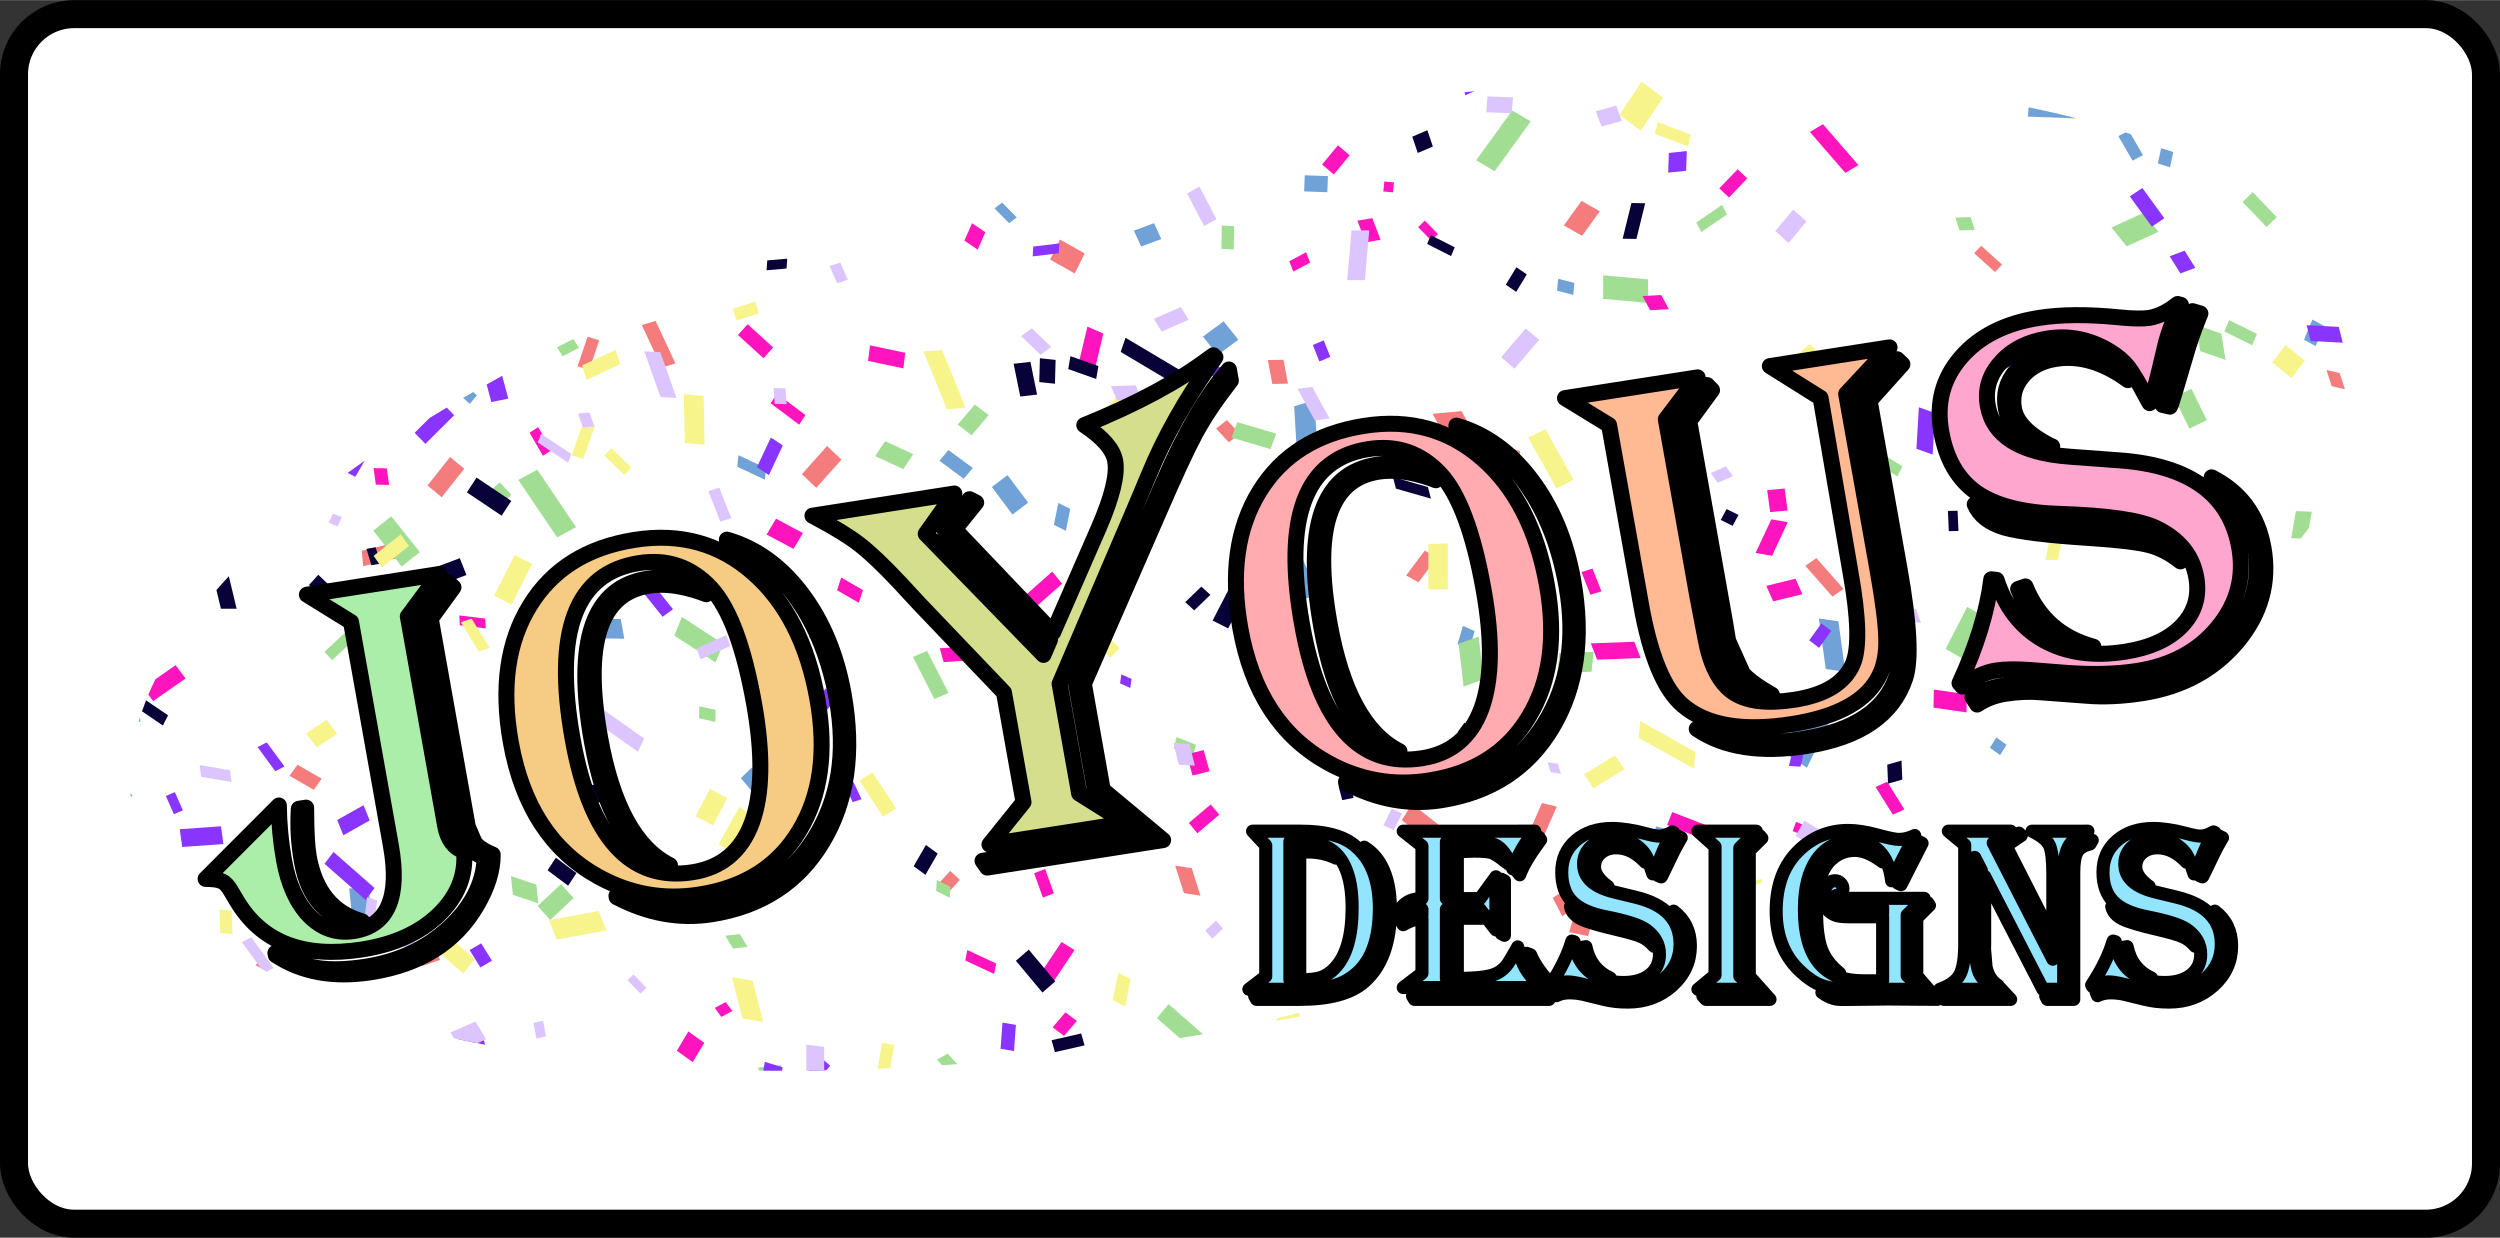 <svg height="1.678in" width="3.389in" id="svg1604" version="1.1" viewBox="0 0 325.381 161.071" xmlns="http://www.w3.org/2000/svg">
  <rect x="0" y="0" width="325.381" height="161.071" fill="#333333" stroke="none"/>
  <defs id="defs1608">
    <clipPath id="clipPath6924" clipPathUnits="userSpaceOnUse">
      <rect y="-281.876" x="165.715" height="402.473" width="704.327" id="rect6926" style="opacity:1;fill:#aef3ff;fill-opacity:1;fill-rule:nonzero;stroke:none;stroke-width:3.22;stroke-linecap:butt;stroke-linejoin:round;stroke-miterlimit:4;stroke-dasharray:none;stroke-dashoffset:0;stroke-opacity:1;paint-order:fill markers stroke"></rect>
    </clipPath>
    <clipPath id="clipPath10953" clipPathUnits="userSpaceOnUse">
      <rect y="251.734" x="519.055" height="745.782" width="1305.119" id="rect10955" style="opacity:1;fill:#aef3ff;fill-opacity:1;fill-rule:nonzero;stroke:none;stroke-width:5.966;stroke-linecap:butt;stroke-linejoin:round;stroke-miterlimit:4;stroke-dasharray:none;stroke-dashoffset:0;stroke-opacity:1;paint-order:fill markers stroke"></rect>
    </clipPath>
    <clipPath id="clipPath6924-1" clipPathUnits="userSpaceOnUse">
      <rect y="-281.876" x="165.715" height="402.473" width="704.327" id="rect6926-2" style="opacity:1;fill:#aef3ff;fill-opacity:1;fill-rule:nonzero;stroke:none;stroke-width:3.22;stroke-linecap:butt;stroke-linejoin:round;stroke-miterlimit:4;stroke-dasharray:none;stroke-dashoffset:0;stroke-opacity:1;paint-order:fill markers stroke"></rect>
    </clipPath>
  </defs>
  
  <g transform="translate(-5.31,8.931)" style="display:none" id="layer2">
    <path id="rect7828" d="m 227.654,1.285 c -20.855,0.057 -43.64,2.494 -66.514,7.125 C 80.712,24.695 18.583,63.611 22.371,95.33 26.157,127.051 94.429,139.563 174.859,123.277 255.288,106.992 317.417,68.077 313.629,36.357 311.121,15.353 279.74,1.911 231.799,1.305 c -1.373,-0.017 -2.754,-0.023 -4.145,-0.02 z" clip-path="none" style="opacity:1;fill:#f71a1a;fill-opacity:1;fill-rule:nonzero;stroke:none;stroke-width:1.536;stroke-linecap:butt;stroke-linejoin:round;stroke-miterlimit:4;stroke-dasharray:none;stroke-dashoffset:0;stroke-opacity:1;paint-order:fill markers stroke"></path>
  </g>
  <g transform="translate(-5.31,8.931)" id="g7331" style="display:inline">
    <g style="fill:#ffffff;fill-opacity:1;stroke:#ffffff;stroke-width:6;stroke-miterlimit:4;stroke-dasharray:none;stroke-opacity:1" id="g7301" transform="translate(27.805,-15.179)"></g>
    <g aria-label="DESIGNS" style="font-style:normal;font-variant:normal;font-weight:normal;font-stretch:normal;font-size:32.848px;line-height:1.25;font-family:Algerian;-inkscape-font-specification:Algerian;font-variant-ligatures:normal;font-variant-caps:normal;font-variant-numeric:normal;font-feature-settings:normal;text-align:center;writing-mode:lr-tb;text-anchor:middle;opacity:1;fill:#ffffff;fill-opacity:1;fill-rule:nonzero;stroke:#ffffff;stroke-width:6;stroke-linecap:butt;stroke-linejoin:round;stroke-miterlimit:4;stroke-dasharray:none;stroke-dashoffset:0;stroke-opacity:1;paint-order:markers stroke fill" id="g7317" transform="translate(0,15.071)">
      <path d="m 168.333,84.159 h 6.319 q 4.635,0 6.865,1.78 3.32,2.63 3.32,8.244 0,5.822 -2.903,8.42 -1.315,1.171 -2.951,1.652 -1.62,0.481 -4.314,0.481 h -6.817 l 2.197,-1.684 V 86.003 Z m 4.86,1.347 v 17.996 h 0.882 V 86.565 q 0.834,-0.128 1.524,-0.128 1.315,0 2.069,0.273 0.77,0.257 1.54,0.962 -1.7,-0.802 -3.641,-0.802 -0.417,0 -1.091,0.064 v 16.568 q 1.796,0 2.727,-0.289 0.93,-0.305 1.764,-1.155 2.326,-2.358 2.326,-7.923 0,-5.437 -2.518,-7.426 -1.524,-1.203 -4.828,-1.203 z m -4.347,20.546 -0.241,-0.433 h 5.87 q 4.331,0 6.576,-1.203 4.828,-2.566 4.828,-9.928 0,-4.924 -2.165,-7.314 l -0.642,-0.706 q -0.032,-0.032 -0.192,-0.225 3.4,2.133 3.4,8.164 0,6.335 -3.368,9.335 -2.582,2.31 -8.436,2.31 z" style="font-style:normal;font-variant:normal;font-weight:normal;font-stretch:normal;font-family:Algerian;-inkscape-font-specification:Algerian;fill:#ffffff;fill-opacity:1;stroke:#ffffff;stroke-width:6;stroke-miterlimit:4;stroke-dasharray:none;stroke-opacity:1" id="path7303"></path>
      <path d="m 205.062,84.159 -0.257,0.305 q -1.636,2.005 -2.598,4.603 -0.16,-0.369 -0.241,-0.545 -0.882,-1.925 -1.893,-2.486 -1.01,-0.561 -3.625,-0.561 -1.203,0 -2.887,0.08 v 7.378 h 1.026 v -6.528 q 1.219,-0.112 2.326,-0.112 2.037,0 2.999,0.433 0.962,0.433 1.716,1.684 -0.225,-0.16 -0.321,-0.241 -1.299,-1.026 -1.877,-1.219 -0.577,-0.192 -2.278,-0.192 -0.513,0 -1.828,0.064 l -0.337,0.016 v 6.095 h 2.951 l 2.069,-2.839 v 6.913 l -2.069,-2.679 h -4.379 v 8.998 h 1.026 v -8.244 h 3.48 l 0.417,0.417 h -3.496 v 7.827 q 3.272,0 4.651,-0.465 1.379,-0.465 2.165,-1.828 l 0.85,-1.46 q 0.048,-0.096 0.192,-0.353 0.417,1.764 1.026,2.823 0.626,1.059 2.053,2.47 h -17.98 l 2.438,-1.861 v -7.153 q -1.347,0.16 -2.438,0.834 l -0.225,-0.337 q 0.978,-0.706 2.662,-0.914 v -0.754 q -0.273,-0.032 -0.385,-0.032 -1.636,0 -2.983,1.203 0.738,-2.566 3.368,-2.566 V 86.084 l -2.438,-1.925 z m 0.77,1.123 -0.112,0.144 q -1.957,2.63 -2.614,4.411 l -0.273,-0.337 q 1.075,-2.486 2.775,-4.555 z m -4.715,5.341 v 7.089 l -0.401,-0.209 v -7.089 z m 6.64,13.986 -0.834,1.444 h -17.515 l -0.257,-0.433 h 17.563 l 0.545,-1.01 q -2.31,-2.133 -3.256,-4.555 l 0.513,0.192 q 0.882,2.053 2.983,4.106 z" style="font-style:normal;font-variant:normal;font-weight:normal;font-stretch:normal;font-family:Algerian;-inkscape-font-specification:Algerian;fill:#ffffff;fill-opacity:1;stroke:#ffffff;stroke-width:6;stroke-miterlimit:4;stroke-dasharray:none;stroke-opacity:1" id="path7305"></path>
      <path d="m 223.138,84.335 q -0.834,1.123 -1.331,2.342 -0.978,2.406 -1.299,2.951 l -0.08,0.096 q -0.064,-0.176 -0.096,-0.273 -0.449,-1.444 -0.738,-2.005 -0.289,-0.561 -0.866,-1.075 -1.46,-1.299 -3.32,-1.299 -1.716,0 -2.855,0.962 -1.139,0.946 -1.139,2.39 0,2.695 4.058,3.673 l 2.711,0.658 q 5.79,1.395 5.79,6.111 0,2.63 -1.989,4.427 -1.973,1.78 -4.892,1.78 -1.828,0 -4.09,-0.561 l -1.877,-0.465 q -1.139,-0.273 -1.877,-0.273 -0.978,0 -2.021,0.626 l -0.128,-0.225 q 1.989,-2.999 2.791,-5.71 l 0.289,0.08 q 0.337,2.518 2.021,3.913 1.684,1.395 4.411,1.395 2.149,0 3.416,-0.994 1.267,-0.994 1.267,-2.679 0,-1.941 -1.764,-3.208 -1.267,-0.898 -5.197,-1.668 -3.031,-0.593 -4.395,-1.973 -1.363,-1.379 -1.363,-3.833 0,-2.534 1.812,-4.106 1.828,-1.588 4.748,-1.588 1.877,0 4.379,0.674 1.171,0.321 1.732,0.321 0.786,0 1.716,-0.545 z m 0.994,0.674 -0.144,0.241 q -0.658,1.107 -1.123,2.117 -1.123,2.358 -1.267,2.63 l -0.08,0.112 -0.385,-0.16 0.064,-0.144 q 0.465,-1.059 1.347,-2.759 l 1.091,-2.117 0.08,-0.128 z m -4.683,3.192 q -1.764,-1.877 -3.785,-1.877 -1.219,0 -2.021,0.706 -0.802,0.706 -0.802,1.796 0,1.187 1.62,2.438 l 0.128,0.08 -0.08,0.128 q -2.117,-0.946 -2.117,-2.743 0,-1.251 0.898,-2.037 0.898,-0.786 2.342,-0.786 1.379,0 2.406,0.593 1.043,0.577 1.524,1.636 z m 3.689,6.367 q 2.181,1.652 2.181,4.523 0,3.063 -2.374,5.197 -2.374,2.117 -5.774,2.117 -1.732,0 -3.128,-0.353 l -2.566,-0.626 q -0.898,-0.225 -1.925,-0.225 -0.914,0 -1.684,0.369 l -0.192,-0.465 q 0.834,-0.385 1.7,-0.385 0.962,0 2.197,0.289 l 2.47,0.593 q 1.476,0.353 3.112,0.353 3.208,0 5.453,-2.037 2.261,-2.053 2.261,-4.956 0,-2.454 -1.732,-4.298 z m -11.42,4.619 q 0.593,2.887 3.176,4.09 v 0.128 q -2.983,-0.866 -3.609,-4.138 z m -2.005,-5.197 0.545,0.305 q 0.529,0.946 3.096,1.572 l 2.582,0.642 q 2.63,0.658 3.496,1.139 0.882,0.465 1.251,1.427 l -0.112,0.064 q -0.722,-0.834 -1.572,-1.219 -0.834,-0.385 -3.224,-0.946 -3.464,-0.802 -4.651,-1.379 -1.187,-0.593 -1.411,-1.604 z" style="font-style:normal;font-variant:normal;font-weight:normal;font-stretch:normal;font-family:Algerian;-inkscape-font-specification:Algerian;fill:#ffffff;fill-opacity:1;stroke:#ffffff;stroke-width:6;stroke-miterlimit:4;stroke-dasharray:none;stroke-opacity:1" id="path7307"></path>
      <path d="m 226.297,84.159 h 7.602 l -2.149,2.181 V 103.037 l 2.021,1.7 h -7.474 l 2.229,-1.844 V 86.164 Z m 8.324,0.914 -1.636,1.62 V 103.037 l 2.695,3.015 h -8.34 l -0.401,-0.433 h 7.795 l -2.197,-2.422 V 86.549 l 1.812,-1.796 z" style="font-style:normal;font-variant:normal;font-weight:normal;font-stretch:normal;font-family:Algerian;-inkscape-font-specification:Algerian;fill:#ffffff;fill-opacity:1;stroke:#ffffff;stroke-width:6;stroke-miterlimit:4;stroke-dasharray:none;stroke-opacity:1" id="path7309"></path>
      <path d="m 254.51,84.72 -2.999,5.902 q -0.289,-2.518 -1.588,-3.849 -1.283,-1.331 -3.4,-1.331 -3.015,0 -4.699,2.342 -1.668,2.342 -1.668,6.56 0,9.287 7.602,9.287 h 2.582 v -8.324 h -4.042 q -1.315,0 -1.893,-0.144 -0.561,-0.144 -1.091,-0.626 v -0.401 q 0.577,0.433 1.155,0.577 0.577,0.128 1.877,0.128 h 3.994 v -0.866 h -4.459 -0.722 q -2.39,0 -2.39,-1.732 0,-0.674 0.401,-1.155 0.401,-0.481 0.962,-0.481 0.417,0 0.722,0.305 0.321,0.305 0.321,0.722 0,0.706 -0.513,0.818 l -0.385,0.08 q -0.192,0.048 -0.192,0.16 0,0.209 0.529,0.209 h 0.545 10.586 l -2.213,2.165 v 7.907 l 2.053,1.764 h -8.196 -1.62 q -2.037,0 -3.368,-0.497 -1.331,-0.497 -2.695,-1.764 -3.224,-2.951 -3.224,-7.907 0,-5.116 3.047,-7.987 2.662,-2.518 6.319,-2.518 1.636,0 3.753,0.577 2.165,0.593 2.855,0.593 1.01,0 2.053,-0.513 z m 0.962,1.01 -2.743,5.389 -0.385,-0.176 2.759,-5.405 z m -5.132,2.438 -0.289,-0.209 q -1.828,-1.299 -3.336,-1.299 -1.828,0 -3.16,1.299 -0.962,0.962 -1.395,2.518 -0.417,1.556 -0.417,4.106 0,3.24 0.642,4.956 0.642,1.716 2.358,3.096 v 0.176 q -1.861,-1.107 -2.679,-3.112 -0.818,-2.021 -0.818,-5.469 0,-3.801 1.427,-5.902 1.427,-2.117 4.01,-2.117 2.245,0 3.657,1.861 z m 6.095,5.646 -1.652,1.652 v 7.522 l 2.662,3.063 -6.367,-0.048 -5.774,0.064 q -0.545,0 -0.834,-0.032 -1.01,-0.112 -2.037,-0.882 h 0.337 q 1.091,0.481 2.983,0.481 l 0.802,-0.016 h 9.992 l -2.213,-2.454 v -7.859 l 1.844,-1.861 z" style="font-style:normal;font-variant:normal;font-weight:normal;font-stretch:normal;font-family:Algerian;-inkscape-font-specification:Algerian;fill:#ffffff;fill-opacity:1;stroke:#ffffff;stroke-width:6;stroke-miterlimit:4;stroke-dasharray:none;stroke-opacity:1" id="path7311"></path>
      <path d="m 277.061,84.159 q -1.828,0.946 -2.358,1.732 -0.802,1.219 -0.802,3.673 v 1.043 14.13 h -2.711 l -7.57,-14.692 v 8.709 l -0.016,0.722 0.192,2.31 q 0.321,1.604 1.46,2.374 l 0.128,0.112 Q 263.171,103.534 263.171,99.54 l 0.016,-1.508 v -8.773 l -0.866,-1.684 v 9.238 q 0,4.395 0.577,5.758 0.577,1.363 2.711,1.989 l 1.395,1.492 h -8.693 l -0.257,-0.433 h 8.036 l -0.834,-0.882 h -7.474 q 1.957,-0.706 2.598,-1.893 0.642,-1.187 0.642,-4.074 V 85.939 l -2.133,-1.78 h 8.116 l -2.278,1.524 7.763,15.141 v -1.925 l -6.656,-12.959 2.245,-1.524 0.305,0.305 -1.989,1.347 6.095,11.965 v -7.49 -0.85 q 0,-2.791 -0.465,-3.721 -0.449,-0.946 -2.245,-1.812 z m 0.561,1.187 -0.289,0.481 q -1.235,0.289 -1.684,1.075 -0.433,0.77 -0.433,2.614 v 16.536 h -3.448 l -0.208,-0.433 h 3.224 V 89.676 q 0,-2.261 0.577,-3.144 0.593,-0.898 2.261,-1.187 z" style="font-style:normal;font-variant:normal;font-weight:normal;font-stretch:normal;font-family:Algerian;-inkscape-font-specification:Algerian;fill:#ffffff;fill-opacity:1;stroke:#ffffff;stroke-width:6;stroke-miterlimit:4;stroke-dasharray:none;stroke-opacity:1" id="path7313"></path>
      <path d="m 293.581,84.335 q -0.834,1.123 -1.331,2.342 -0.978,2.406 -1.299,2.951 l -0.08,0.096 q -0.064,-0.176 -0.096,-0.273 -0.449,-1.444 -0.738,-2.005 -0.289,-0.561 -0.866,-1.075 -1.46,-1.299 -3.32,-1.299 -1.716,0 -2.855,0.962 -1.139,0.946 -1.139,2.39 0,2.695 4.058,3.673 l 2.711,0.658 q 5.79,1.395 5.79,6.111 0,2.63 -1.989,4.427 -1.973,1.78 -4.892,1.78 -1.828,0 -4.09,-0.561 l -1.877,-0.465 q -1.139,-0.273 -1.877,-0.273 -0.978,0 -2.021,0.626 l -0.128,-0.225 q 1.989,-2.999 2.791,-5.71 l 0.289,0.08 q 0.337,2.518 2.021,3.913 1.684,1.395 4.411,1.395 2.149,0 3.416,-0.994 1.267,-0.994 1.267,-2.679 0,-1.941 -1.764,-3.208 -1.267,-0.898 -5.197,-1.668 -3.031,-0.593 -4.395,-1.973 -1.363,-1.379 -1.363,-3.833 0,-2.534 1.812,-4.106 1.828,-1.588 4.748,-1.588 1.877,0 4.379,0.674 1.171,0.321 1.732,0.321 0.786,0 1.716,-0.545 z m 0.994,0.674 -0.144,0.241 q -0.658,1.107 -1.123,2.117 -1.123,2.358 -1.267,2.63 l -0.08,0.112 -0.385,-0.16 0.064,-0.144 q 0.465,-1.059 1.347,-2.759 l 1.091,-2.117 0.08,-0.128 z m -4.683,3.192 q -1.764,-1.877 -3.785,-1.877 -1.219,0 -2.021,0.706 -0.802,0.706 -0.802,1.796 0,1.187 1.62,2.438 l 0.128,0.08 -0.08,0.128 q -2.117,-0.946 -2.117,-2.743 0,-1.251 0.898,-2.037 0.898,-0.786 2.342,-0.786 1.379,0 2.406,0.593 1.043,0.577 1.524,1.636 z m 3.689,6.367 q 2.181,1.652 2.181,4.523 0,3.063 -2.374,5.197 -2.374,2.117 -5.774,2.117 -1.732,0 -3.128,-0.353 l -2.566,-0.626 q -0.898,-0.225 -1.925,-0.225 -0.914,0 -1.684,0.369 l -0.192,-0.465 q 0.834,-0.385 1.7,-0.385 0.962,0 2.197,0.289 l 2.47,0.593 q 1.476,0.353 3.112,0.353 3.208,0 5.453,-2.037 2.261,-2.053 2.261,-4.956 0,-2.454 -1.732,-4.298 z m -11.42,4.619 q 0.593,2.887 3.176,4.09 v 0.128 q -2.983,-0.866 -3.609,-4.138 z m -2.005,-5.197 0.545,0.305 q 0.529,0.946 3.096,1.572 l 2.582,0.642 q 2.63,0.658 3.496,1.139 0.882,0.465 1.251,1.427 l -0.112,0.064 q -0.722,-0.834 -1.572,-1.219 -0.834,-0.385 -3.224,-0.946 -3.464,-0.802 -4.651,-1.379 -1.187,-0.593 -1.411,-1.604 z" style="font-style:normal;font-variant:normal;font-weight:normal;font-stretch:normal;font-family:Algerian;-inkscape-font-specification:Algerian;fill:#ffffff;fill-opacity:1;stroke:#ffffff;stroke-width:6;stroke-miterlimit:4;stroke-dasharray:none;stroke-opacity:1" id="path7315"></path>
    </g>
    <path id="path7319" style="font-style:normal;font-variant:normal;font-weight:normal;font-stretch:normal;font-size:medium;line-height:1.25;font-family:Algerian;-inkscape-font-specification:Algerian;font-variant-ligatures:normal;font-variant-caps:normal;font-variant-numeric:normal;font-feature-settings:normal;text-align:center;writing-mode:lr-tb;text-anchor:middle;fill:#ffffff;fill-opacity:1;fill-rule:nonzero;stroke:#ffffff;stroke-width:6;stroke-linecap:butt;stroke-linejoin:round;stroke-miterlimit:4;stroke-dasharray:none;stroke-dashoffset:0;stroke-opacity:1;paint-order:markers stroke fill" d="m 62.479,65.761 -4.091,5.521 4.657,26.138 0.201,1.126 q 0.47,2.638 2.468,3.302 0.382,4.677 -3.304,8.254 -3.692,3.542 -9.946,4.519 -11.521,1.8 -16.361,-6.374 l -0.75,-1.257 q -0.548,-0.963 -1.159,-1.229 -0.581,-0.307 -2.124,-0.319 l 9.538,-9.554 q 0.029,3.539 0.656,7.057 0.846,4.749 3.292,7.296 2.476,2.506 5.805,1.985 6.62,-1.035 4.821,-11.131 L 50.997,72.003 45.252,68.453 Z m 1.851,1.736 -2.958,4.078 4.582,25.715 0.244,1.372 0.894,2.066 q 0.638,0.84 2.344,1.55 0.021,3.07 -2.055,6.613 -4.169,7.196 -13.752,8.694 -7.315,1.143 -12.425,-2.216 l -0.05,-0.281 q 3.1,1.576 5.652,1.973 2.546,0.362 6.13,-0.199 6.364,-0.995 10.762,-5.008 4.428,-4.055 4.697,-9.086 -1.914,-1.039 -2.443,-1.896 -0.529,-0.857 -1.024,-3.637 L 60.316,71.342 63.649,66.844 Z m -19.177,28.669 0.008,0.469 q 0.013,4.084 0.333,5.878 1.216,6.825 6.958,8.458 l -0.549,0.086 q -6.031,-0.721 -7.29,-7.792 -0.639,-3.588 -0.411,-6.95 z"></path>
    <path id="path7321" style="font-style:normal;font-variant:normal;font-weight:normal;font-stretch:normal;font-size:medium;line-height:1.25;font-family:Algerian;-inkscape-font-specification:Algerian;font-variant-ligatures:normal;font-variant-caps:normal;font-variant-numeric:normal;font-feature-settings:normal;text-align:center;writing-mode:lr-tb;text-anchor:middle;fill:#ffffff;fill-opacity:1;fill-rule:nonzero;stroke:#ffffff;stroke-width:6;stroke-linecap:butt;stroke-linejoin:round;stroke-miterlimit:4;stroke-dasharray:none;stroke-dashoffset:0;stroke-opacity:1;paint-order:markers stroke fill" d="m 97.233,68.393 -0.684,-0.255 q -3.843,-1.316 -6.769,-0.858 -9.619,1.503 -6.379,19.69 2.369,13.297 9.102,16.693 l -0.266,0.403 q -4.103,-1.926 -6.396,-5.726 -2.263,-3.841 -3.498,-10.771 -3.479,-19.524 7.201,-21.193 4.864,-0.76 7.69,2.016 z m -9.306,-7.079 q 8.888,-1.389 15.344,4.255 6.493,5.638 8.424,16.473 1.824,10.237 -2.358,17.146 -4.146,6.903 -12.997,8.286 -6.986,1.092 -13.2,-2.348 Q 74.001,100.046 71.789,87.628 69.896,77.004 74.266,69.885 78.637,62.766 87.927,61.314 Z m 0.539,3.025 q -12.362,1.932 -8.639,22.828 3.441,19.313 15.621,17.41 5.669,-0.886 7.723,-6.45 2.047,-5.599 0.292,-15.449 -1.987,-11.152 -5.623,-15.103 -3.814,-4.105 -9.373,-3.236 z M 99.914,61.285 q 5.663,1.61 9.745,7.01 4.082,5.4 5.455,13.104 2.018,11.327 -2.739,19.23 -4.721,7.897 -14.45,9.417 -6.218,0.972 -12.352,-2.228 l -0.031,-0.176 q 5.106,2.492 11.945,1.424 9.18,-1.435 13.884,-9.004 4.704,-7.569 2.861,-17.911 -1.373,-7.704 -5.107,-13.05 -3.698,-5.352 -9.143,-7.43 z"></path>
    <path id="path7323" style="font-style:normal;font-variant:normal;font-weight:normal;font-stretch:normal;font-size:medium;line-height:1.25;font-family:Algerian;-inkscape-font-specification:Algerian;font-variant-ligatures:normal;font-variant-caps:normal;font-variant-numeric:normal;font-feature-settings:normal;text-align:center;writing-mode:lr-tb;text-anchor:middle;fill:#ffffff;fill-opacity:1;fill-rule:nonzero;stroke:#ffffff;stroke-width:6;stroke-linecap:butt;stroke-linejoin:round;stroke-miterlimit:4;stroke-dasharray:none;stroke-dashoffset:0;stroke-opacity:1;paint-order:markers stroke fill" d="m 163.231,37.289 0.27,0.247 -0.297,0.444 q -5.381,7.566 -8.42,14.984 -1.188,2.825 -1.689,4.024 l -9.876,23.057 2.545,14.282 6.137,3.85 -17.812,2.784 4.433,-5.502 -2.545,-14.282 -11.091,-11.609 -2.422,-2.623 q -3.293,-3.499 -5.295,-5.03 -1.966,-1.537 -5.659,-3.491 l -0.459,-0.254 18.47,-2.886 -3.727,5.247 15.326,15.756 0.851,-1.977 -13.69,-14.168 3.214,-4.118 0.868,0.443 -2.802,3.475 12.808,13.438 5.98,-13.698 q 2.583,-5.972 2.106,-8.645 -0.401,-2.251 -4.024,-4.65 10.205,-4.126 16.398,-8.818 z m 2.022,1.853 0.257,1.442 -0.303,0.409 q -2.571,3.294 -4.301,6.457 -1.693,3.157 -4.861,10.486 l -9.667,22.121 2.457,13.79 7.858,6.546 -22.896,3.578 -0.608,-0.881 21.396,-3.344 -6.738,-5.745 -2.501,-14.036 9.848,-22.583 1.545,-3.568 q 4.121,-9.575 8.513,-14.673 z"></path>
    <path id="path7325" style="font-style:normal;font-variant:normal;font-weight:normal;font-stretch:normal;font-size:medium;line-height:1.25;font-family:Algerian;-inkscape-font-specification:Algerian;font-variant-ligatures:normal;font-variant-caps:normal;font-variant-numeric:normal;font-feature-settings:normal;text-align:center;writing-mode:lr-tb;text-anchor:middle;fill:#ffffff;fill-opacity:1;fill-rule:nonzero;stroke:#ffffff;stroke-width:6;stroke-linecap:butt;stroke-linejoin:round;stroke-miterlimit:4;stroke-dasharray:none;stroke-dashoffset:0;stroke-opacity:1;paint-order:markers stroke fill" d="m 192.182,53.555 -0.684,-0.255 q -3.843,-1.316 -6.769,-0.858 -9.619,1.503 -6.379,19.69 2.369,13.297 9.102,16.693 l -0.267,0.403 q -4.103,-1.926 -6.396,-5.726 -2.263,-3.841 -3.498,-10.771 -3.479,-19.524 7.201,-21.193 4.864,-0.76 7.69,2.016 z m -9.306,-7.079 q 8.888,-1.389 15.344,4.255 6.493,5.638 8.424,16.473 1.824,10.237 -2.358,17.146 -4.146,6.903 -12.997,8.286 -6.986,1.092 -13.2,-2.348 -9.138,-5.08 -11.351,-17.498 -1.893,-10.624 2.478,-17.743 4.371,-7.119 13.661,-8.571 z m 0.539,3.025 q -12.362,1.932 -8.639,22.828 3.441,19.313 15.621,17.41 5.669,-0.886 7.723,-6.45 2.047,-5.599 0.292,-15.449 -1.987,-11.152 -5.623,-15.103 -3.814,-4.105 -9.373,-3.236 z m 11.448,-3.055 q 5.663,1.61 9.745,7.01 4.082,5.4 5.455,13.104 2.018,11.327 -2.739,19.23 -4.721,7.897 -14.45,9.417 -6.218,0.972 -12.352,-2.228 l -0.031,-0.176 q 5.106,2.492 11.945,1.424 9.18,-1.435 13.884,-9.004 4.704,-7.569 2.861,-17.911 -1.373,-7.704 -5.107,-13.05 -3.698,-5.352 -9.143,-7.43 z"></path>
    <path id="path7327" style="font-style:normal;font-variant:normal;font-weight:normal;font-stretch:normal;font-size:medium;line-height:1.25;font-family:Algerian;-inkscape-font-specification:Algerian;font-variant-ligatures:normal;font-variant-caps:normal;font-variant-numeric:normal;font-feature-settings:normal;text-align:center;writing-mode:lr-tb;text-anchor:middle;fill:#ffffff;fill-opacity:1;fill-rule:nonzero;stroke:#ffffff;stroke-width:6;stroke-linecap:butt;stroke-linejoin:round;stroke-miterlimit:4;stroke-dasharray:none;stroke-dashoffset:0;stroke-opacity:1;paint-order:markers stroke fill" d="m 251.242,36.262 -5.651,6.054 4.049,22.725 q 1.116,6.262 1.166,9.074 0.087,2.807 -0.844,4.76 -2.343,4.994 -11.414,6.412 -9.583,1.498 -14.189,-2.411 -3.669,-3.079 -5.461,-13.14 l -4.162,-23.358 -5.739,-3.514 17.263,-2.698 -4.141,5.456 4.099,23.007 1.038,5.406 q 0.934,5.242 3.596,7.103 2.656,1.827 8.033,0.986 5.925,-0.926 7.561,-4.617 1.31,-2.989 -0.276,-11.889 L 242.263,42.836 235.661,38.697 Z m 1.67,2.198 -4.266,4.753 3.892,21.846 q 1.912,10.729 0.739,14.275 -2.406,7.174 -12.83,8.803 -8.997,1.406 -14.304,-2.212 l 0.318,0.095 1.405,0.504 q 4.95,1.83 12.009,0.727 10.095,-1.578 12.296,-8.213 1.166,-3.581 -0.614,-13.572 l -4.011,-22.514 4.685,-5.143 z m -24.776,3.366 -2.964,4.043 4.657,26.138 0.396,2.433 1.93,4.29 q 1.079,1.205 3.759,2.739 l 0.13,0.305 q -3.285,-0.716 -4.863,-2.82 -1.578,-2.104 -2.43,-6.888 l -4.701,-26.384 3.443,-4.516 z"></path>
    <path id="path7329" style="font-style:normal;font-variant:normal;font-weight:normal;font-stretch:normal;font-size:medium;line-height:1.25;font-family:Algerian;-inkscape-font-specification:Algerian;font-variant-ligatures:normal;font-variant-caps:normal;font-variant-numeric:normal;font-feature-settings:normal;text-align:center;writing-mode:lr-tb;text-anchor:middle;fill:#ffffff;fill-opacity:1;fill-rule:nonzero;stroke:#ffffff;stroke-width:6;stroke-linecap:butt;stroke-linejoin:round;stroke-miterlimit:4;stroke-dasharray:none;stroke-dashoffset:0;stroke-opacity:1;paint-order:markers stroke fill" d="m 289.166,30.733 q -1.463,2.76 -2.121,5.61 -1.291,5.625 -1.809,6.936 l -0.145,0.24 q -0.215,-0.364 -0.326,-0.564 -1.588,-3.006 -2.466,-4.134 -0.878,-1.128 -2.395,-2.048 -3.836,-2.329 -8.079,-1.666 -3.914,0.612 -6.134,3.128 -2.227,2.481 -1.663,5.647 1.053,5.91 10.689,6.61 l 6.438,0.476 q 13.749,0.997 15.592,11.34 1.028,5.769 -2.805,10.418 -3.803,4.608 -10.46,5.648 -4.17,0.652 -9.546,0.226 l -4.461,-0.351 q -2.703,-0.192 -4.386,0.071 -2.231,0.349 -4.364,2.092 l -0.38,-0.447 q 3.363,-7.287 4.133,-13.518 l 0.69,0.073 q 1.752,5.403 6.138,7.863 4.386,2.46 10.603,1.489 4.901,-0.766 7.402,-3.399 2.501,-2.633 1.843,-6.326 -0.758,-4.257 -5.277,-6.407 -3.24,-1.518 -12.502,-1.807 -7.145,-0.221 -10.792,-2.761 -3.648,-2.54 -4.607,-7.922 -0.99,-5.558 2.528,-9.652 3.549,-4.134 10.206,-5.175 4.279,-0.669 10.248,-0.083 2.795,0.286 4.075,0.086 1.792,-0.28 3.7,-1.808 z m 2.531,1.123 -0.235,0.579 q -1.067,2.662 -1.733,5.044 -1.639,5.571 -1.861,6.221 l -0.139,0.275 -0.94,-0.215 0.09,-0.339 q 0.647,-2.488 1.994,-6.531 l 1.66,-5.032 0.133,-0.31 z m -9.433,8.67 q -4.757,-3.487 -9.365,-2.767 -2.78,0.434 -4.333,2.268 -1.553,1.834 -1.127,4.226 0.464,2.603 4.647,4.77 l 0.324,0.13 -0.133,0.31 q -5.198,-1.321 -5.9,-5.261 -0.489,-2.744 1.252,-4.788 1.741,-2.044 5.033,-2.558 3.145,-0.492 5.718,0.444 2.603,0.895 4.114,3.045 z m 10.901,12.651 q 5.62,2.846 6.742,9.143 1.197,6.719 -3.382,12.244 -4.586,5.489 -12.34,6.701 -3.95,0.617 -7.27,0.341 l -6.096,-0.457 q -2.136,-0.172 -4.477,0.193 -2.085,0.326 -3.696,1.409 l -0.621,-0.952 q 1.751,-1.142 3.727,-1.45 2.195,-0.343 5.124,-0.15 l 5.864,0.421 q 3.503,0.248 7.233,-0.335 7.315,-1.143 11.639,-6.411 4.355,-5.309 3.22,-11.676 -0.959,-5.382 -5.63,-8.811 z m -24.236,14.201 q 2.481,6.121 8.84,7.839 l 0.05,0.281 q -7.141,-0.837 -9.846,-7.79 z m -6.603,-10.683 1.363,0.474 q 1.577,1.887 7.673,2.344 l 6.139,0.487 q 6.255,0.505 8.418,1.252 2.193,0.706 3.411,2.685 l -0.231,0.181 q -1.972,-1.572 -4.061,-2.113 -2.052,-0.547 -7.721,-0.927 -8.214,-0.524 -11.146,-1.368 -2.938,-0.879 -3.845,-3.015 z"></path>
    <rect ry="7.824" y="-7.107" x="7.133" height="157.424" width="321.734" id="rect6286" style="opacity:1;fill:#ffffff;fill-opacity:1;fill-rule:nonzero;stroke:#000000;stroke-width:3.647;stroke-linecap:butt;stroke-linejoin:miter;stroke-miterlimit:4;stroke-dasharray:none;stroke-dashoffset:0;stroke-opacity:1;paint-order:markers stroke fill"></rect>
  </g>
  <g transform="translate(-5.31,8.931)" id="g7216" style="display:inline">
    <path id="path7214" d="m 218.971,1.674 -2.863,4.314 -0.447,-1.195 -2.654,0.734 0.744,1.992 2.654,-0.734 -0.287,-0.768 2.748,2.064 2.873,-4.328 z m -21.744,1.25 c -0.439,0.044 -0.877,0.087 -1.316,0.133 l 0.113,0.391 z m 1.672,0.676 -0.143,2.066 3.117,0.109 -4.438,6.137 2.406,1.43 4.689,-6.484 -2.406,-1.43 -0.018,0.025 0.119,-1.736 z m 70.441,1.416 -0.105,1.217 6.35,0.223 C 273.573,5.937 271.488,5.459 269.34,5.016 Z m -48.262,1.932 -0.389,1.523 4.318,1.623 0.387,-1.523 z m 21.492,0.264 -1.697,1.018 4.613,5.324 1.697,-1.016 z m -51.488,0.791 -1.965,0.84 0.719,2.121 1.965,-0.84 z m 90.85,0.283 -0.918,0.482 1.855,3.193 1.359,-0.713 -1.584,-2.727 c -0.238,-0.078 -0.473,-0.159 -0.713,-0.236 z m -102.486,1.676 -2.061,2.504 1.527,1.297 2.061,-2.504 z m 107.145,0.377 -0.436,1.988 1.582,0.498 0.436,-1.988 z m -61.736,0.379 -2.338,0.242 -0.092,2.561 2.338,-0.242 z m 6.609,2.369 -2.385,2.484 1.262,1.186 2.387,-2.486 z m -56.338,0.775 -0.076,2.102 3.016,0.107 0.076,-2.102 z m 10.354,0.814 -0.129,1.297 1.264,0.115 0.129,-1.299 z m -24.062,0.652 -1.604,0.902 2.213,4.246 1.605,-0.902 z m 122.725,0.191 -1.631,1.094 1.617,2.221 -4.006,1.826 1.979,2.453 4.145,-1.891 -0.66,-0.818 1.422,-0.951 z m 14.363,0.531 -1.324,1.283 3.129,3.264 1.324,-1.285 z m -87.354,1.152 -2.305,3.193 2.381,1.346 2.303,-3.193 z m -75.416,0.209 -0.986,0.76 1.904,1.934 0.988,-0.76 z m 81.91,0.062 -1.141,4.645 1.791,0.031 1.139,-4.645 z m 11.783,0.252 -3.346,2.283 0.656,1.244 3.344,-2.283 z m 9.27,0.594 -2.332,2.807 1.727,1.561 2.332,-2.809 z m 23.102,0.98 -1.994,0.074 0.529,1.666 1.994,-0.074 z m -77.883,0.143 -1.941,0.324 0.484,1.271 h -1.248 l -0.561,6.471 h 2.305 l 0.432,-4.975 1.605,-0.268 z m 6.842,0.316 -0.875,0.848 1.463,1.508 -0.293,0.689 3.113,1.576 0.482,-1.141 -2.607,-1.32 0.42,-0.406 z m -35.252,0.336 -2.623,0.977 0.949,2.064 2.625,-0.977 z m -23.684,0.012 -0.998,2.268 1.734,1.168 1,-2.268 z m 32.504,0.293 -0.053,3.037 1.609,0.086 0.053,-3.039 z m -21.051,1.828 -0.26,0.525 -3.23,0.387 -0.066,1.279 2.627,-0.316 -0.363,0.732 3.207,1.812 1.293,-2.607 z m 119.889,0.805 -0.912,0.979 2.717,2.453 0.912,-0.979 z m 26.475,0.643 -1.943,0.727 1.402,2.236 1.943,-0.727 z m -114.344,0.205 -2.189,1.17 0.531,1.352 2.189,-1.17 z m -67.523,0.838 -2.6,0.225 -0.092,1.283 2.6,-0.225 z m 6.906,0.502 -1.395,0.457 0.977,2.242 1.395,-0.457 z m 87.994,0.611 -1.379,2.275 1.355,0.934 1.379,-2.273 z m 11.291,1.055 -0.002,3.068 5.592,0.496 0.527,0.982 2.438,-0.139 -0.992,-1.848 -1.711,0.098 0.002,-2.137 z m -5.857,0.447 -0.139,1.557 2.111,0.541 0.137,-1.557 z m -104.494,2.959 -2.902,0.941 0.469,1.535 2.902,-0.941 z m 55.395,0.701 -3.506,1.549 0.994,1.678 3.508,-1.549 z m 147.271,1.646 -0.318,0.762 -0.434,-0.023 0.166,0.66 -0.514,1.229 1.516,0.836 0.26,-0.619 3.273,0.168 -0.521,-2.057 -1.92,-0.1 0.008,-0.02 z m -10.83,0.08 -0.623,1.475 3.607,1.783 0.625,-1.475 z m -204.809,0.1 -1.799,0.531 1.633,3.496 -1.311,-0.068 2.121,5.957 2.086,0.109 -1.459,-4.102 1.314,-0.387 z m 73.928,0.055 -2.691,1.984 1.918,2.395 2.689,-1.984 z m -61.953,0.373 -1.254,1.41 3.324,3.023 1.256,-1.41 z m 188.516,0.08 0.549,3.434 3.297,1.141 -0.549,-3.436 z m -144.291,0.238 -1.016,4.262 -1.191,-0.422 -0.287,1.682 3.639,1.291 0.289,-1.682 -0.336,-0.119 0.979,-4.109 z m -7.23,0.209 -1.398,1.02 2.525,2.428 1.396,-1.02 z m 64.279,0.016 -3.205,3.758 1.744,1.492 3.205,-3.756 z m 64.121,0.744 -3.975,2.541 2.062,2.133 3.977,-2.541 z m -186.225,0.342 -1.303,3.842 0.68,0.213 0.49,1.555 4.365,-2.035 -0.586,-1.865 -3.031,1.412 0.898,-2.648 z m 70.02,0.135 -0.631,1.844 6.99,4.162 0.631,-1.844 z m -71.861,0.168 c -0.721,0.353 -1.426,0.712 -2.137,1.068 l 0.742,1.164 2.125,-1.088 z m 97.658,0.168 -1.424,0.607 0.855,2.148 1.424,-0.607 z m 63.236,0.471 -1.541,1.375 2.312,2.201 1.541,-1.375 z m 61.947,0.127 -1.736,2.273 2.508,2.045 1.734,-2.271 z M 118.543,36 l -0.252,2.025 4.592,0.971 0.252,-2.027 z m 9.381,0.613 -2.428,0.184 3.066,7.51 2.43,-0.184 z m 12.734,1.061 -0.088,3.104 2.045,0.217 0.088,-3.104 z m 31.703,0.203 -2.035,0.037 0.576,3.109 2.035,-0.037 z m 118.131,0.121 -3.049,0.107 -0.68,2.582 3.049,-0.107 z m -128.172,0.146 -0.109,1.488 3.375,1.367 0.109,-1.488 z m -22.896,0.002 -2.188,0.252 0.867,4.262 2.188,-0.252 z m 168.68,1.059 0.676,2.107 1.727,0.404 -0.678,-2.105 z M 70.67,39.963 c -0.685,0.373 -1.351,0.753 -2.023,1.129 l 0.611,2.291 2.205,-0.449 z m 150.209,0.158 -1.852,0.537 1.35,2.756 1.854,-0.537 z m 24.736,0.412 -1.783,2.682 1.402,1.066 1.785,-2.682 z m -92.496,0.67 -3.213,0.119 0.631,1.473 -1.684,1.896 0.727,0.662 -0.053,0.035 0.98,1.5 1.719,-1.156 -0.316,-0.486 1.162,-1.307 -0.902,-0.822 1.74,-0.066 z m 22.98,0.207 -1.926,0.252 1.01,1.834 -1.438,0.434 0.361,6.092 2.639,-0.795 -0.205,-3.467 1.82,-0.238 z m -70.104,0.135 0.09,1.258 -0.48,0.736 3.713,2.787 0.822,-1.256 -2.48,-1.863 -0.115,-1.607 z m 184.531,0.104 -2.266,1.094 2.006,4.094 2.266,-1.096 z M 66.908,42.078 c -0.441,0.252 -0.895,0.501 -1.33,0.754 l 0.873,0.787 0.932,-1.113 z m 27.404,0.273 0.121,6.365 2.574,0.223 -0.121,-6.365 z m 37.867,1.348 -2.219,2.617 1.811,1.381 2.217,-2.619 z m 122.875,0.359 -0.318,5.404 2.113,0.756 0.318,-5.406 z m -191.604,0.039 c -0.75,0.449 -1.498,0.899 -2.23,1.352 l -1.947,1.932 1.4,1.439 3.748,-3.725 z m 132.086,0.465 -3.77,0.352 1.148,2.105 3.77,-0.352 z m 65.818,0.123 -1.73,1.355 5.301,6.719 1.73,-1.355 -2.189,-2.775 -0.783,-2.1 -0.924,-0.064 z m -179.316,0.066 -1.502,0.109 0.549,1.566 -1.393,3.891 1.516,0.471 1.531,-4.277 -0.096,-0.029 z m 82.955,0.971 -1.406,1.113 1.66,1.783 0.658,-0.521 4.76,1.406 0.754,-2.01 -5.07,-1.5 -0.316,0.844 z m 53.582,0.648 -1.592,0.93 1.328,2.43 1.592,-0.93 z m -143.219,0.27 -1.125,0.725 1.744,3.004 0.977,-0.627 2.295,1.529 0.43,-1.127 -3.727,-2.48 z m 131.082,0.258 -2.227,1.125 3.676,6.594 2.227,-1.125 z M 105.639,47.996 103.992,51.5 l -2.574,-1.203 -0.146,1.508 3.592,1.68 0.086,-0.885 0.434,0.287 1.814,-3.859 z m 93.691,0.281 -0.019,1.482 0.078,0.031 -0.102,0.033 0.889,2.9 1.535,-0.5 -0.527,-1.721 1.93,0.766 0.021,-1.482 z m -78.828,0.188 -1.285,1.953 3.666,1.691 1.283,-1.953 z m -7.549,0.641 -3.281,3.666 1.877,1.77 3.281,-3.664 z m -28.047,0.275 -0.934,0.975 2.598,2.535 0.932,-0.975 z m 43.848,0.242 -1.178,1.4 3.17,2.34 1.18,-1.402 z m 121.322,0.344 -0.668,1.303 2.842,1.789 0.668,-1.303 z m -55.838,0.336 -0.9,4.062 2.232,0.529 0.898,-4.064 z m -130.346,0.229 -2.939,3.709 1.84,1.531 2.939,-3.711 z m -11.109,0.475 c -0.755,0.531 -1.508,1.062 -2.238,1.596 l 1.014,0.508 z m 232.436,0.492 -1.699,1.295 1.734,2.414 1.699,-1.293 z m -55.271,0.254 -1.986,0.871 0.916,1.266 1.986,-0.871 z m -176.023,0.225 0.303,2.154 1.729,0.033 -0.303,-2.154 z m 21.312,0.201 -2.467,1.338 5.055,7.479 2.467,-1.338 z m 61.207,0.709 -2.039,1.549 2.684,3.586 2.039,-1.549 z m 50.166,0.25 0.385,1.508 4.555,1.307 -0.385,-1.508 z m -119.273,0.074 -1.258,1.926 4.521,3.031 1.26,-1.926 -0.5,-0.336 0.506,-0.455 -1.512,-1.623 -0.895,0.805 z m 31.592,1.307 -1.426,0.455 1.559,3.969 1.426,-0.455 z m 138.656,0.117 -2.27,0.205 0.385,2.857 2.27,-0.205 z m -34.047,1.84 -2.818,2.684 1.135,1.201 2.818,-2.684 z m -60.486,0.041 -0.576,2.85 1.564,0.768 0.574,-2.85 z m -15.838,0.143 -0.721,1.844 1.98,0.979 0.721,-1.842 z m 102.82,0.645 -0.764,1.418 1.549,0.771 0.764,-1.418 z m 30.062,0.223 -1.258,0.023 0.115,2.631 1.258,-0.021 z m 44.027,0.051 -0.613,3.52 1.256,0.045 c 0.367,-0.467 0.72,-0.932 1.066,-1.398 l 0.365,-2.094 z m -255.484,0.314 -0.545,1.201 1.168,0.463 0.547,-1.203 z m 7.602,0.355 -2.357,1.877 1.5,1.885 -1.186,0.285 -0.004,-0.016 -1.184,0.211 0.025,0.084 -0.643,0.154 0.182,2.025 1.043,-0.25 0.033,0.113 1.016,-0.182 0.338,0.479 1.352,-1.068 0.408,-0.098 0.828,1.041 2.357,-1.877 z m 50.074,0.311 -1.23,2.066 3.502,1.873 1.23,-2.066 z m 129.537,0.088 -2.045,4.377 2.145,0.367 2.045,-4.377 z m 60.854,0.244 -1.5,0.479 0.121,0.369 -0.479,-0.156 -0.359,1.555 1.549,0.506 0.205,-0.879 0.975,-0.311 z m -26.748,0.129 -1.545,0.281 0.574,2.072 1.545,-0.283 z m -149.617,1.523 -0.816,1.379 1.369,0.861 0.816,-1.379 z m 79.285,0.113 -0.811,1.574 3.154,1.891 0.811,-1.574 z m 74.029,0.678 -1.621,0.057 -0.496,2.566 1.619,-0.057 z m -79.895,0.461 -2.545,0.045 -0.002,1.141 -0.469,-0.26 -2.422,3.229 1.605,0.893 1.279,-1.707 -0.006,2.652 2.545,-0.045 z m -19.311,1.102 -2.199,0.701 2.451,5.543 2.199,-0.701 z m -102.166,0.395 -2.66,5.289 2.273,1.17 2.66,-5.289 z m 169.437,0.404 -1.451,0.994 3.533,4.01 1.451,-0.994 z m -176.566,0.006 -5.447,2.041 0.479,1.209 -0.119,0.367 0.342,0.193 0.168,0.424 0.35,-0.131 2.307,1.303 0.428,-1.305 -1.088,-0.615 3.451,-1.293 z m 147.424,1.354 -1.436,0.451 1.162,2.957 1.438,-0.453 z m -70.318,0.396 -3.957,3.498 1.289,1.574 3.957,-3.498 z m 105.812,0.281 -1.572,0.535 2.424,4.486 1.4,-0.475 0.373,1.088 4.627,0.773 -0.619,-1.809 -4.561,-0.762 z m -201.33,0.127 -1.219,1.334 1.668,1.6 1.219,-1.334 z M 35.094,66.051 c -0.557,0.598 -1.092,1.2 -1.615,1.799 L 34.062,70.281 h 2.049 z m 186.68,0.127 -1.654,0.943 1.246,1.854 1.654,-0.943 z m -106.977,0.041 -0.545,1.65 2.832,1.635 0.545,-1.65 z m 124.205,0.152 -3.803,0.93 0.898,2.012 3.803,-0.93 z m -148.531,0.939 -1.352,0.984 2.432,3.035 1.352,-0.986 z m 71.199,0.086 -2.104,2.025 1.176,1.074 2.104,-2.027 z m 3.514,0.457 -2.053,3.963 2.027,1.023 2.053,-3.963 z m -67.127,0.141 0.449,2.322 5.967,0.312 -0.449,-2.324 z m 34.184,1.83 -2.773,3.248 0.889,0.803 -0.002,1.361 -2.732,0.193 0.51,1.799 3.002,-0.213 1.811,0.377 0.002,-2.613 1.115,-0.059 0.17,-1.613 -2.01,0.105 1.643,-1.924 z m 129.102,0.219 -2.803,5.473 2.312,1.32 2.803,-5.473 z m -153.74,0.328 -0.607,1.266 1.502,1.139 0.607,-1.266 z m 140.551,0.541 -2.258,0.922 0.912,1.684 2.256,-0.922 z m -183.064,0.24 0.068,1.281 0.41,0.051 2.07,3.377 1.395,-0.471 -1.646,-2.688 1.152,0.141 -0.068,-1.283 z m 28.977,0.189 -0.992,2.426 2.996,1.957 0.428,1.137 0.777,-0.35 1.168,0.762 0.646,-1.58 1.285,-0.578 -0.529,-1.402 -1.271,0.572 z m 147.98,0.209 0.125,0.918 -1.389,1.924 1.285,0.973 0.416,-0.578 0.451,3.336 2.539,0.371 -0.887,-6.572 z m -158.99,0.01 0.465,2.57 3.045,0.053 -0.465,-2.57 z m 137.793,0.395 -1.67,1.854 2.65,2.457 1.67,-1.854 z m -25.137,0.561 -0.701,2.387 0.158,0.068 0.627,5.441 2.605,-0.93 -0.641,-5.58 -0.811,0.289 0.297,-1.008 z m -83.531,0.195 -1.641,1.227 2.275,2.307 1.641,-1.227 z m -61.836,0.564 -2.812,2.615 1.006,1.078 2.814,-2.615 z m 98.938,0.447 -1.264,1.236 1.785,1.701 1.264,-1.236 z m 117.252,0.568 -0.01,5.771 2.582,1.199 0.01,-5.771 z m -48.514,0.285 -5.666,0.213 0.828,2.121 5.666,-0.213 z m -92.043,1.186 -1.85,0.783 2.791,5.48 1.85,-0.783 z m 86.748,0.129 -4.447,0.156 -0.27,2.588 4.449,-0.156 z m -76.463,0.07 0.246,3.508 1.627,0.168 -0.246,-3.508 z m 144.043,0.865 0.969,1.646 -2.365,1.674 1.17,1.381 2.91,-2.061 -0.625,-0.738 0.795,0.014 -1.109,-1.883 z M 28.164,77.625 25.537,79.457 c -0.328,0.669 -0.641,1.337 -0.922,2.004 l 0.629,0.836 4.225,-2.945 z m 123.094,1.197 -0.17,1.172 1.328,0.598 0.168,-1.172 z m -46.971,1.51 -1.059,0.729 1.283,1.371 1.059,-0.729 z m 8.486,0.328 -1.734,2.072 1.471,1.225 1.734,-2.072 z m 144.23,0.135 -0.047,2.355 4.295,0.625 0.045,-2.355 z m -232.686,1.406 c -0.188,0.476 -0.364,0.951 -0.527,1.426 l 2.717,1.848 0.678,-1.324 z M 240.406,82.5 l -3.088,6.354 1.1,0.74 -0.275,1.139 1.506,0.109 0.088,-0.361 0.744,0.502 3.088,-6.354 z m -157.215,0.459 -0.83,1.711 5.973,4.221 0.83,-1.711 z m 13.125,0.008 -0.016,1.574 2.129,0.471 0.016,-1.574 z m 139.791,0.066 -1.852,3.35 1.979,1.254 1.852,-3.348 z m -212.584,1.395 c -0.057,0.182 -0.112,0.363 -0.166,0.545 l 0.244,0.031 z m 222.551,0.029 -1.613,1.553 1.664,1.715 1.613,-1.551 z m -198.258,0.273 -2.672,1.781 1.379,1.83 2.67,-1.781 z m 170.975,0.172 -0.219,2.152 7.191,4.037 0.217,-2.152 z M 195.904,85.125 l -0.861,1.184 3.592,2.916 0.861,-1.184 z m -37.453,1.865 -0.205,0.773 -0.215,-0.012 0.105,0.422 -0.08,0.299 0.17,0.068 0.508,2.047 1.41,0.072 0.377,1.328 2.223,-0.561 -0.781,-2.756 -1.26,0.318 0.268,-0.998 z m 106.689,0.037 -0.842,1.338 1.328,0.971 L 266.469,88 Z m -225.115,0.646 -1.193,0.615 2.312,3.137 1.193,-0.613 z m 101.17,0.053 -1.855,3.027 1.08,0.688 -0.908,1.238 1.875,1.557 -0.998,0.967 2.822,2.943 1.143,-1.109 -1.598,-1.664 0.775,0.643 1.162,-1.588 2.428,3.771 1.957,-0.648 -4.205,-6.533 -1.957,0.648 1.404,2.182 -3.135,-2.602 1.553,-2.537 z m -79.012,0.275 -1.291,4.215 1.908,1.002 1.289,-4.215 z m 16.393,0.449 -1.117,2.945 2.492,1.504 1.115,-2.945 z M 215.5,89.367 l -4.027,2.475 1.234,1.809 4.025,-2.475 z m 37.297,0.676 -1.854,0.529 0.098,2.408 -0.115,-0.184 -1.508,0.68 2.254,3.6 1.508,-0.68 -2.104,-3.359 1.82,-0.52 z m -197.605,0.205 -1.607,1.682 2.443,2.297 1.607,-1.684 z m 151.535,0.014 0.416,1.309 1.324,0.184 -0.414,-1.309 z m -162.703,0.314 -1.025,1.445 3.152,1.828 1.025,-1.445 z m -12.729,0.045 0.189,1.535 3.967,0.678 -0.189,-1.537 z m 79.439,0.32 -1.578,1.465 1.045,1.129 1.578,-1.465 z m -7.594,0.014 -1.41,1.373 2.74,3.248 1.41,-1.375 z m 15.717,0.605 -1.695,1.088 3.076,4.709 1.695,-1.088 z m -2.475,1.258 -1.146,0.383 1.059,2.25 1.145,-0.383 z m 64.635,0.293 -1.486,0.295 0.471,1.779 1.486,-0.297 z m -98.191,0.027 -1.725,0.312 0.766,2.281 1.725,-0.312 z m 14.889,0.596 -1.871,3.533 2.26,1.205 1.873,-3.531 z m -69.648,0.412 -1.174,0.504 1.047,2.371 1.174,-0.504 z m -5.781,0.18 c 0.013,0.167 0.027,0.334 0.043,0.5 l 0.213,-0.293 z m 86.582,0.096 -0.867,1.895 2.307,1.135 0.867,-1.895 z m 97.131,1.141 -2.334,5.295 1.932,0.471 2.334,-5.295 z m -16.926,0.102 -1.318,2.139 6.57,5.168 1.318,-2.137 z m -26.184,0.084 -2.846,2.412 L 161.154,99.5 164,97.088 Z m -110.268,0.102 -3.428,1.93 0.803,1.984 3.428,-1.93 z m 48.924,0.229 -2.687,4.822 1.865,1.238 2.686,-4.822 z m 84.895,0.24 -1.078,2.16 1.354,0.609 1.076,-2.158 z m 36.518,0.426 -0.674,1.688 4.285,1.664 0.676,-1.687 z m 17.182,1.117 -0.273,0.48 -0.797,-0.32 -0.439,1.199 0.6,0.242 -0.211,0.371 4.191,2.555 c 0.857,-0.366 1.688,-0.741 2.533,-1.111 z M 140.111,98.5 l -1.574,0.199 0.215,1.617 1.576,-0.199 z m -106.047,0.098 -5.363,0.377 0.324,2.312 5.363,-0.377 z m 186.768,0.002 -0.305,1.559 2.049,0.543 0.305,-1.561 z m 28.645,0.221 -1.428,1.439 c 0.655,-0.294 1.314,-0.586 1.961,-0.883 z m -123.658,2.203 -1.594,2.768 1.533,1.123 1.594,-2.768 z m -77.104,0.912 -1.168,1.543 3.623,3.184 -0.42,0.021 0.379,3.539 1.666,-0.088 -0.082,0.611 1.303,0.42 0.389,-2.928 -0.973,-0.312 -0.043,-0.41 0.67,-0.883 z m 28.941,0.742 -1.08,1.643 2.676,2.008 1.08,-1.643 z m 80.605,1.033 1.135,3.58 2.156,0.338 -1.133,-3.582 z m -16.93,0.432 -1.428,0.562 1.141,3.172 1.428,-0.562 z m 90.23,0.016 0.516,1.838 0.975,0.219 0.018,0.268 c 0.531,-0.204 1.059,-0.409 1.586,-0.615 l -0.027,-0.387 -0.889,0.139 -0.291,-1.035 z m -144.797,0.225 -1.564,0.111 1.473,4.008 1.564,-0.113 z m 42.211,0.018 -1.285,1.414 -0.453,-0.227 -0.09,1.42 1.77,0.887 0.059,-0.949 1.258,-1.385 z m -57.164,0.678 0.254,2.438 3.312,1.111 -0.254,-2.439 z m 6.516,1.037 -3.051,2.846 1.643,1.824 -0.154,0.029 0.998,2.533 6.467,-1.195 -0.998,-2.533 -6.311,1.166 3.047,-2.844 z m 131.051,0.467 -1.971,1.33 1.227,2.393 1.904,-1.285 -1.002,3.342 2.457,0.535 1.035,-3.447 -2.453,-0.531 z m 19.359,0.086 -0.346,1.572 c 0.823,-0.302 1.662,-0.596 2.477,-0.902 z m -194.861,2.75 0.094,3.076 1.598,0.143 -0.096,-3.076 z m 129.703,1.461 -1.41,1.301 0.91,1.041 1.408,-1.301 z m -61.996,1.736 -1.879,0.227 1.02,1.666 1.879,-0.227 z m -63.566,0.42 -1.23,0.631 2,2.756 -0.221,0.236 c 0.533,0.315 1.077,0.626 1.633,0.932 l -0.123,-0.111 0.848,-0.436 z m 20.914,0.152 -1.207,0.773 0.988,1.344 0.742,-0.477 0.717,1.99 2.406,-0.836 -0.875,-2.428 -1.992,0.691 z m 5.326,0.234 -1.512,1.857 2.854,2.463 1.51,-1.857 z m 79.221,0.229 -2.273,3.393 -2.002,-2.396 -1.672,1.453 3.451,4.135 1.674,-1.453 -0.121,-0.145 2.633,-3.926 z m -75.543,0.178 -1.506,0.877 1.404,2.26 1.508,-0.877 z m 63.271,0.869 -0.264,1.359 3.756,1.756 0.264,-1.357 z m 39.166,0.295 -0.922,1.635 4.484,3.252 0.922,-1.635 z m 22.074,1.686 -1.436,0.777 0.848,1.967 c 0.079,-0.02 0.157,-0.041 0.236,-0.061 l 1.223,-0.662 z m -41.596,0.938 -0.717,3.582 1.623,0.865 0.717,-3.58 z m -63.08,0.266 -0.805,0.734 1.695,1.746 0.805,-0.736 z m 12.803,0.354 1.367,5.373 2.703,0.447 -1.367,-5.373 z m -0.811,3.234 -1.43,0.762 0.857,1.168 1.43,-0.762 z m 57.637,0.275 -1.518,1.824 2.969,2.592 c 1.008,-0.16 2.02,-0.331 3.033,-0.5 z m -13.422,1.064 -1.668,1.947 1.488,1.125 1.668,-1.947 z m 30.418,0.023 -2.957,0.789 0.07,0.301 c 1.002,-0.194 1.999,-0.375 3.006,-0.578 z m -98.408,1.074 -1.254,0.27 0.393,2.029 1.254,-0.27 z m -8.781,0.098 -3.271,1.418 0.459,0.764 c 1.323,0.296 2.684,0.569 4.057,0.834 l -0.16,-0.568 0.301,-0.131 z m 68.576,0.146 -0.248,3.406 1.748,0.291 0.248,-3.408 z m -40.879,1.145 -1.5,2.514 2.066,1.486 1.5,-2.514 z m 51.127,0.264 -3.857,0.879 0.436,1.551 3.857,-0.879 z m -25.918,1.211 -0.586,3.385 c 0.544,-0.022 1.092,-0.049 1.639,-0.074 l 0.525,-3.029 z m -9.861,0.252 v 3.377 c 0.859,-0.008 1.73,-0.027 2.598,-0.043 l 0.514,-0.596 -0.781,-0.684 v -1.771 z m 18.391,1.166 -1.396,0.785 0.666,0.719 c 0.667,-0.045 1.329,-0.087 2,-0.137 z m -23.795,1.064 -0.111,0.666 -0.738,0.078 0.076,0.391 c 1.009,0.014 2.037,0.011 3.059,0.014 l -0.021,-0.113 0.053,-0.318 -0.121,-0.037 -0.049,-0.254 -0.574,0.061 z" style="display:inline;fill:#ffffff;fill-opacity:1;stroke:#ffffff;stroke-width:2;stroke-miterlimit:4;stroke-dasharray:none;stroke-opacity:1"></path>
  </g>
  <g transform="translate(-5.31,8.931)" style="display:inline" id="layer4">
    <path id="rect1592" d="m 269.34,5.016 -0.105,1.217 6.35,0.223 C 273.573,5.937 271.488,5.459 269.34,5.016 Z m 12.592,3.27 -0.918,0.482 1.855,3.193 1.359,-0.713 -1.584,-2.727 c -0.238,-0.078 -0.473,-0.159 -0.713,-0.236 z m 4.658,2.053 -0.436,1.988 1.582,0.498 0.436,-1.988 z m -111.465,3.523 -0.076,2.102 3.016,0.107 0.076,-2.102 z m -39.391,3.551 -0.986,0.76 1.904,1.934 0.988,-0.76 z m 19.771,2.684 -2.623,0.977 0.949,2.064 2.625,-0.977 z m 52.6,7.238 -0.139,1.557 2.111,0.541 0.137,-1.557 z m 98.172,5.307 -1.1,2.627 1.516,0.836 1.1,-2.627 z M 164.566,32.875 l -2.691,1.984 1.918,2.395 2.689,-1.984 z m 81.049,7.658 -1.783,2.682 1.402,1.066 1.785,-2.682 z M 66.908,42.078 c -0.441,0.252 -0.895,0.501 -1.33,0.754 l 0.873,0.787 0.932,-1.113 z m 109.477,1.057 -2.639,0.795 0.361,6.092 2.639,-0.795 z m -47.631,6.488 -1.178,1.4 3.17,2.34 1.18,-1.402 z m -27.336,0.674 -0.146,1.508 3.592,1.68 0.146,-1.508 z m 35.025,2.59 -2.039,1.549 2.684,3.586 2.039,-1.549 z m 67.094,3.588 -2.818,2.684 1.135,1.201 2.818,-2.684 z m -60.486,0.041 -0.576,2.85 1.564,0.768 0.574,-2.85 z m 153.654,2.373 -1.5,0.479 0.51,1.562 1.502,-0.479 z m -26.748,0.129 -1.545,0.281 0.574,2.072 1.545,-0.283 z m -95.508,3.877 -2.199,0.701 2.451,5.543 2.199,-0.701 z m -113.955,3.117 -0.428,1.305 3.166,1.789 0.428,-1.305 z m 181.551,5.539 0.889,6.572 2.539,0.371 -0.887,-6.572 z m -158.99,0.01 0.465,2.57 3.045,0.053 -0.465,-2.57 z m 112.656,0.955 -0.701,2.387 1.533,0.668 0.703,-2.387 z m -83.531,0.195 -1.641,1.227 2.275,2.307 1.641,-1.227 z m 22.051,0.396 -3.529,0.186 -0.17,1.613 3.529,-0.186 z M 240.406,82.5 l -3.088,6.354 3.162,2.129 3.088,-6.354 z M 23.523,84.428 c -0.057,0.182 -0.112,0.363 -0.166,0.545 l 0.244,0.031 z m 241.617,2.6 -0.842,1.338 1.328,0.971 L 266.469,88 Z m -186.564,1.424 -1.117,2.945 2.492,1.504 1.115,-2.945 z m 24.564,2.504 -1.41,1.373 2.74,3.248 1.41,-1.375 z m -80.855,3.371 c 0.013,0.167 0.027,0.334 0.043,0.5 l 0.213,-0.293 z M 140.111,98.5 l -1.574,0.199 0.215,1.617 1.576,-0.199 z m 80.721,0.1 -0.305,1.559 2.049,0.543 0.305,-1.561 z m 28.645,0.221 -1.428,1.439 c 0.655,-0.294 1.314,-0.586 1.961,-0.883 z m -162.711,5.562 -1.564,0.111 1.473,4.008 1.564,-0.113 z m -33.48,2.166 -2.535,0.135 0.379,3.539 2.535,-0.135 z m 117.088,8.443 -0.922,1.635 4.484,3.252 0.922,-1.635 z" style="display:inline;fill:#70a1d7;stroke-width:0.477"></path>
    <path id="rect1596" d="m 211.15,17.203 -2.305,3.193 2.381,1.346 2.303,-3.193 z m -67.875,5.025 -1.293,2.607 3.207,1.812 1.293,-2.607 z m 119.889,0.805 -0.912,0.979 2.717,2.453 0.912,-0.979 z m -172.525,9.787 -1.799,0.531 2.586,5.535 1.799,-0.529 z m -8.855,2.057 -1.303,3.842 1.514,0.473 1.303,-3.842 z m 90.578,3 -2.035,0.037 0.576,3.109 2.035,-0.037 z m 135.742,1.328 0.676,2.107 1.727,0.404 -0.678,-2.105 z m -112.566,5.357 -3.77,0.352 1.148,2.105 3.77,-0.352 z m 65.818,0.123 -1.73,1.355 5.301,6.719 1.73,-1.355 z m -96.361,1.037 -1.406,1.113 1.66,1.783 1.406,-1.113 z m 34.336,2.555 -0.019,1.482 3.803,1.51 0.021,-1.482 z m -86.377,0.828 -3.281,3.666 1.877,1.77 3.281,-3.664 z m -49.061,1.426 -2.939,3.709 1.84,1.531 2.939,-3.711 z m -6.027,10.881 -5.473,1.314 0.182,2.025 5.475,-1.314 z m 132.879,1.307 -2.422,3.229 1.605,0.893 2.42,-3.229 z m 50.977,0.975 -1.451,0.994 3.533,4.01 1.451,-0.994 z m -20.873,8.262 -1.67,1.854 2.65,2.457 1.67,-1.854 z m -84.586,4.006 0.246,3.508 1.627,0.168 -0.246,-3.508 z m -81.07,14.287 -1.607,1.682 2.443,2.297 1.607,-1.684 z m -11.168,0.328 -1.025,1.445 3.152,1.828 1.025,-1.445 z m 161.975,4.986 -2.334,5.295 1.932,0.471 2.334,-5.295 z m -16.926,0.102 -1.318,2.139 6.57,5.168 1.318,-2.137 z m -30.811,8.047 1.135,3.58 2.156,0.338 -1.133,-3.582 z m -29.285,0.689 -1.32,1.453 1.258,1.16 1.32,-1.453 z m 80.402,2.182 -1.971,1.33 1.227,2.393 1.904,-1.285 -1.002,3.342 2.457,0.535 1.035,-3.447 -2.453,-0.531 z m -147.676,6.973 -2.406,0.836 0.875,2.428 2.406,-0.836 z m -22.863,2.811 -0.273,0.293 c 0.533,0.316 1.078,0.626 1.635,0.932 z" style="display:inline;fill:#f47c7c;stroke-width:0.477"></path>
    <path id="rect1576" d="m 202.125,5.428 -4.689,6.484 2.406,1.43 4.689,-6.484 z m 96.379,10.623 -1.324,1.283 3.129,3.264 1.324,-1.285 z m -69.076,1.676 -3.346,2.283 0.656,1.244 3.344,-2.283 z m 54.84,1.043 -4.146,1.891 1.979,2.453 4.145,-1.891 z m -22.469,0.531 -1.994,0.074 0.529,1.666 1.994,-0.074 z m -97.473,1.1 -0.053,3.037 1.609,0.086 0.053,-3.039 z m 49.637,6.486 -0.002,3.068 5.854,0.52 0.002,-3.066 z m 81.484,5.834 -0.623,1.475 3.607,1.783 0.625,-1.475 z m -4.318,0.607 0.549,3.434 3.297,1.141 -0.549,-3.436 z M 79.941,35.18 c -0.721,0.353 -1.426,0.712 -2.137,1.068 l 0.742,1.164 2.125,-1.088 z m 210.551,2.818 -3.049,0.107 -0.68,2.582 3.049,-0.107 z m 0.035,3.65 -2.266,1.094 2.006,4.094 2.266,-1.096 z m -158.348,2.051 -2.219,2.617 1.811,1.381 2.217,-2.619 z m 34.17,2.295 -0.754,2.012 5.07,1.498 0.754,-2.01 z m -45.848,2.471 -1.285,1.953 3.666,1.691 1.283,-1.953 z m 80.322,0.861 -1.537,0.498 0.889,2.9 1.535,-0.5 z m 49.252,0.641 -0.668,1.303 2.842,1.789 0.668,-1.303 z m -174.84,2.211 -2.467,1.338 5.055,7.479 2.467,-1.338 z m -4.883,1.65 -1.795,1.613 1.512,1.623 1.795,-1.613 z m 233.77,3.748 -0.613,3.52 1.256,0.045 c 0.367,-0.467 0.72,-0.932 1.066,-1.398 l 0.365,-2.094 z m -247.883,0.67 -2.357,1.877 3.709,4.664 2.357,-1.877 z m 238.607,1.334 -0.359,1.555 1.549,0.506 0.361,-1.555 z m -162.607,10.244 -2.773,3.248 1.623,1.465 2.773,-3.248 z m 129.102,0.219 -2.803,5.473 2.312,1.32 2.803,-5.473 z m -167.277,1.299 -0.992,2.426 5.369,3.506 0.992,-2.426 z m -43.721,1.934 -2.812,2.615 1.006,1.078 2.814,-2.615 z m 147.416,0.627 -2.607,0.93 0.643,5.58 2.605,-0.93 z m -71.783,1.859 -1.85,0.783 2.791,5.48 1.85,-0.783 z m 86.748,0.129 -4.447,0.156 -0.27,2.588 4.449,-0.156 z m -116.408,7.076 -0.016,1.574 2.129,0.471 0.016,-1.574 z m 149.758,1.49 -1.613,1.553 1.664,1.715 1.613,-1.551 z m -87.623,2.533 -0.395,1.482 2.518,1.002 0.396,-1.482 z M 108.867,94.422 108,96.316 l 2.307,1.135 0.867,-1.895 z m -37.055,10.656 0.254,2.438 3.312,1.111 L 75.125,106.188 Z m 55.426,0.51 -0.09,1.42 1.77,0.887 0.088,-1.42 z m -48.91,0.527 -3.051,2.846 1.643,1.826 3.049,-2.846 z m 23.256,6.5 -1.879,0.227 1.02,1.666 1.879,-0.227 z m 55.816,9.129 -1.518,1.824 2.969,2.592 c 1.008,-0.16 2.02,-0.331 3.033,-0.5 z m -28.758,6.443 -1.396,0.785 0.666,0.719 c 0.667,-0.045 1.329,-0.087 2,-0.137 z m -21.648,1.49 -2.996,0.318 0.076,0.391 c 1.009,0.014 2.037,0.011 3.059,0.014 z" style="display:inline;fill:#a1de93;stroke:#ffffff;stroke-width:0.477;stroke-opacity:0"></path>
    <path id="rect10136" d="m 242.57,7.211 -1.697,1.018 4.613,5.324 1.697,-1.016 z m -63.125,2.75 -2.061,2.504 1.527,1.297 2.061,-2.504 z m 52.018,3.125 -2.385,2.484 1.262,1.186 2.387,-2.486 z m -45.984,1.59 -0.129,1.297 1.264,0.115 0.129,-1.299 z m -1.562,4.768 -1.941,0.324 1.076,2.824 1.941,-0.324 z m 6.842,0.316 -0.875,0.848 1.703,1.754 0.875,-0.848 z m -58.936,0.348 -0.998,2.268 1.734,1.168 1,-2.268 z m 43.473,3.773 -2.189,1.17 0.531,1.352 2.189,-1.17 z m 46.23,5.566 -2.438,0.139 0.992,1.848 2.438,-0.139 z m -118.912,3.801 -1.254,1.41 3.324,3.023 1.256,-1.41 z m 44.225,0.318 -1.158,4.859 2.076,0.902 1.158,-4.859 z M 118.543,36 l -0.252,2.025 4.592,0.971 0.252,-2.027 z m 102.336,4.121 -1.852,0.537 1.35,2.756 1.854,-0.537 z m -114.453,2.16 -0.82,1.258 3.713,2.787 0.822,-1.256 z m 112.15,4.09 -1.592,0.93 1.328,2.43 1.592,-0.93 z m -143.219,0.27 -1.125,0.725 1.744,3.004 1.125,-0.723 z m -21.434,5.336 0.303,2.154 1.729,0.033 -0.303,-2.154 z m 183.66,2.658 -2.27,0.205 0.385,2.857 2.27,-0.205 z m -131.27,3.922 -1.23,2.066 3.502,1.873 1.23,-2.066 z m 129.537,0.088 -2.045,4.377 2.145,0.367 2.045,-4.377 z m -23.273,6.408 -1.436,0.451 1.162,2.957 1.438,-0.453 z m -70.318,0.396 -3.957,3.498 1.289,1.574 3.957,-3.498 z m -27.463,0.77 -0.545,1.65 2.832,1.635 0.545,-1.65 z m 124.205,0.152 -3.803,0.93 0.898,2.012 3.803,-0.93 z m -140.945,1.623 0.449,2.322 5.967,0.312 -0.449,-2.324 z m -32.969,3.158 0.068,1.281 3.381,0.41 -0.068,-1.283 z m 152.932,3.424 -5.666,0.213 0.828,2.121 5.666,-0.213 z m -86.098,0.549 -4.301,0.305 0.51,1.799 4.301,-0.305 z m -103.758,2.5 -2.627,1.832 c -0.328,0.669 -0.641,1.337 -0.922,2.004 l 0.629,0.836 4.225,-2.945 z m 228.84,3.17 -0.047,2.355 4.295,0.625 0.045,-2.355 z m -20.896,2.238 -1.852,3.35 1.979,1.254 1.852,-3.348 z m -74.145,5.639 -2.223,0.562 0.781,2.754 2.223,-0.561 z m 88.963,4.125 -1.508,0.68 2.254,3.6 1.508,-0.68 z m -109.395,1.299 -1.143,1.107 2.822,2.943 1.143,-1.109 z m 21.357,1.652 -2.846,2.412 L 161.154,99.5 164,97.088 Z m 60.068,0.996 -0.674,1.688 4.285,1.664 0.676,-1.687 z m 16.111,1.277 -0.439,1.199 2.166,0.873 0.439,-1.199 z m -97.736,6.121 -1.428,0.562 1.141,3.172 1.428,-0.562 z m 2.146,9.508 -2.812,4.195 1.689,1.061 2.812,-4.195 z m -12.271,1.047 -0.264,1.359 3.756,1.756 0.264,-1.357 z m -31.443,6.771 -1.43,0.762 0.857,1.168 1.43,-0.762 z m 44.215,1.34 -1.668,1.947 1.488,1.125 1.668,-1.947 z m -49.074,2.486 -1.5,2.514 2.066,1.486 1.5,-2.514 z" style="display:inline;fill:#ff14bd;stroke-width:0.257"></path>
    <path id="rect10132" d="m 191.082,8.002 -1.965,0.84 0.719,2.121 1.965,-0.84 z m 26.562,9.473 -1.141,4.645 1.791,0.031 1.139,-4.645 z m -26.107,4.191 -0.484,1.139 3.113,1.576 0.482,-1.141 z m -83.766,3.053 -2.6,0.225 -0.092,1.283 2.6,-0.225 z m 94.9,1.113 -1.379,2.275 1.355,0.934 1.379,-2.273 z m 65.336,8.703 -3.975,2.541 2.062,2.133 3.977,-2.541 z m -116.205,0.477 -0.631,1.844 6.99,4.162 0.631,-1.844 z m -7.172,2.395 -0.287,1.682 3.639,1.291 0.289,-1.682 z m -3.973,0.268 -0.088,3.104 2.045,0.217 0.088,-3.104 z m -1.234,0.473 -2.188,0.252 0.867,4.262 2.188,-0.252 z m 11.824,6.088 -1.721,1.154 0.98,1.5 1.719,-1.156 z m 110.604,2.168 1.648,4.422 1.832,0.127 -1.648,-4.422 z m -67.613,3.9 -0.9,4.062 2.232,0.529 0.898,-4.064 z m -7.629,2.834 0.385,1.508 4.555,1.307 -0.385,-1.508 z m -119.273,0.074 -1.258,1.926 4.521,3.031 1.26,-1.926 z m 162.697,4.092 -0.764,1.418 1.549,0.771 0.764,-1.418 z m 30.062,0.223 -1.258,0.023 0.115,2.631 1.258,-0.021 z m -205.902,4.752 -1.184,0.211 0.641,2.127 1.184,-0.211 z m 10.961,1.422 -5.447,2.041 0.869,2.193 5.447,-2.041 z m 182.918,2.031 -1.572,0.535 2.424,4.486 1.572,-0.533 z m -201.33,0.127 -1.219,1.334 1.668,1.6 1.219,-1.334 z M 35.094,66.051 c -0.557,0.598 -1.092,1.2 -1.615,1.799 L 34.062,70.281 h 2.049 z m 186.68,0.127 -1.654,0.943 1.246,1.854 1.654,-0.943 z m -60.104,1.219 -2.104,2.025 1.176,1.074 2.104,-2.027 z m 3.514,0.457 -2.053,3.963 2.027,1.023 2.053,-3.963 z M 24.318,82.201 c -0.188,0.476 -0.364,0.951 -0.527,1.426 l 2.717,1.848 0.678,-1.324 z M 195.904,85.125 l -0.861,1.184 3.592,2.916 0.861,-1.184 z m 56.893,4.918 -1.854,0.529 0.1,2.475 1.854,-0.529 z m -107.924,0.975 -1.957,0.648 4.205,6.533 1.957,-0.648 z m 36.145,2.094 -1.486,0.295 0.471,1.779 1.486,-0.297 z m -98.191,0.027 -1.725,0.312 0.766,2.281 1.725,-0.312 z m 42.992,7.885 -1.594,2.768 1.533,1.123 1.594,-2.768 z m -48.162,1.654 -1.08,1.643 2.676,2.008 1.08,-1.643 z m 151.082,3.99 -0.346,1.572 c 0.823,-0.302 1.662,-0.596 2.477,-0.902 z m -89.535,7.979 -1.672,1.453 3.451,4.135 1.674,-1.453 z m 6.828,10.912 -3.857,0.879 0.436,1.551 3.857,-0.879 z" style="display:inline;fill:#090238;stroke-width:0.257"></path>
    <path id="rect1602" d="m 218.971,1.674 -2.873,4.328 2.768,2.08 2.873,-4.328 z m 2.107,5.273 -0.389,1.523 4.318,1.623 0.387,-1.523 z m -117.467,23.346 -2.902,0.941 0.469,1.535 2.902,-0.941 z m 137.225,5.525 -1.541,1.375 2.312,2.201 1.541,-1.375 z m 61.947,0.127 -1.736,2.273 2.508,2.045 1.734,-2.271 z m -217.354,0.641 -4.367,2.035 0.588,1.865 4.365,-2.035 z m 42.494,0.027 -2.428,0.184 3.066,7.51 2.43,-0.184 z m 23.188,5.537 -2.258,2.541 1.961,1.787 2.258,-2.539 z m -56.799,0.201 0.121,6.365 2.574,0.223 -0.121,-6.365 z m -13.088,3.689 -1.531,4.277 1.516,0.471 1.531,-4.277 z m 125.215,0.857 -2.227,1.125 3.676,6.594 2.227,-1.125 z m -121.533,2.482 -0.934,0.975 2.598,2.535 0.932,-0.975 z m 200.312,2.117 -1.699,1.295 1.734,2.414 1.699,-1.293 z m -158.006,5.16 -0.721,1.844 1.98,0.979 0.721,-1.842 z m -6.873,3.883 -0.816,1.379 1.369,0.861 0.816,-1.379 z m -62.871,0.062 -3.535,2.797 1.07,1.512 3.535,-2.795 z m 216.186,0.729 -1.621,0.057 -0.496,2.566 1.619,-0.057 z m -79.895,0.461 -2.545,0.045 -0.014,5.947 2.545,-0.045 z m -121.477,1.496 -2.66,5.289 2.273,1.17 2.66,-5.289 z m 35.318,7.082 -0.607,1.266 1.502,1.139 0.607,-1.266 z m -40.912,1.197 -1.395,0.471 2.342,3.822 1.395,-0.471 z m 63.666,1.801 -0.002,3.484 2.59,0.539 0.002,-3.484 z m 18.926,0.354 -1.264,1.236 1.785,1.701 1.264,-1.236 z m 132.539,4.363 -2.912,2.061 1.17,1.381 2.91,-2.061 z m -234.004,6.645 -2.672,1.781 1.379,1.83 2.67,-1.781 z m 170.975,0.172 -0.219,2.152 7.191,4.037 0.217,-2.152 z m -156.607,3.1 -1.291,4.215 1.908,1.002 1.289,-4.215 z M 215.5,89.367 l -4.027,2.475 1.234,1.809 4.025,-2.475 z m -96.643,2.193 -1.695,1.088 3.076,4.709 1.695,-1.088 z m -21.143,2.174 -1.871,3.533 2.26,1.205 1.873,-3.531 z m 3.83,2.344 -2.687,4.822 1.865,1.238 2.686,-4.822 z m 133.084,9.402 -1.609,0.252 0.051,0.75 c 0.531,-0.204 1.059,-0.409 1.586,-0.615 z m -200.752,3.938 0.094,3.076 1.598,0.143 -0.096,-3.076 z m 49.355,0.201 -6.467,1.195 0.998,2.533 6.467,-1.195 z m -18.975,3.803 -1.512,1.857 2.854,2.463 1.51,-1.857 z m 86.594,4.193 -0.717,3.582 1.623,0.865 0.717,-3.58 z m -50.277,0.619 1.367,5.373 2.703,0.447 -1.367,-5.373 z m 73.822,4.598 -2.957,0.789 0.07,0.301 c 1.002,-0.194 1.999,-0.375 3.006,-0.578 z m -54.283,3.938 -0.586,3.385 c 0.544,-0.022 1.092,-0.049 1.639,-0.074 l 0.525,-3.029 z" style="display:inline;fill:#f7f48b;stroke-width:0.477"></path>
    <path id="rect10138" d="m 197.227,2.924 c -0.439,0.044 -0.877,0.087 -1.316,0.133 l 0.113,0.391 z m 27.627,7.793 -2.338,0.242 -0.092,2.561 2.338,-0.242 z m 59.287,4.803 -1.631,1.094 2.865,3.932 1.631,-1.092 z m -140.963,7.215 -3.393,0.406 -0.066,1.279 3.391,-0.408 z m 146.461,0.941 -1.943,0.727 1.402,2.236 1.943,-0.727 z m 15.887,9.703 0.521,2.059 4.18,0.215 -0.521,-2.057 z m -127.926,1.969 -1.424,0.607 0.855,2.148 1.424,-0.607 z m -15.279,2.797 -0.109,1.488 3.375,1.367 0.109,-1.488 z m -91.65,1.818 c -0.685,0.373 -1.351,0.753 -2.023,1.129 l 0.611,2.291 2.205,-0.449 z m 184.385,4.096 -0.318,5.404 2.113,0.756 0.318,-5.406 z m -191.604,0.039 c -0.75,0.449 -1.498,0.899 -2.23,1.352 l -1.947,1.932 1.4,1.439 3.748,-3.725 z m 42.187,3.898 -1.814,3.859 1.559,1.031 1.814,-3.859 z M 52.783,51.006 C 52.028,51.537 51.275,52.068 50.545,52.602 l 1.014,0.508 z m 37.688,16.305 -1.352,0.984 2.432,3.035 1.352,-0.986 z m 157.682,3.602 -2.258,0.922 0.912,1.684 2.256,-0.922 z m -5.781,1.277 -1.59,2.203 1.285,0.973 1.588,-2.203 z m 24.162,2.102 -0.01,5.771 2.582,1.199 0.01,-5.771 z m -115.275,4.531 -0.17,1.172 1.328,0.598 0.168,-1.172 z m -46.971,1.51 -1.059,0.729 1.283,1.371 1.059,-0.729 z m 8.486,0.328 -1.734,2.072 1.471,1.225 1.734,-2.072 z m -72.748,7.014 -1.193,0.615 2.312,3.137 1.193,-0.613 z m 198.617,0.984 -0.5,2.074 1.506,0.109 0.502,-2.074 z m -127.908,2.283 -1.578,1.465 1.045,1.129 1.578,-1.465 z m 5.648,1.877 -1.146,0.383 1.059,2.25 1.145,-0.383 z m -88.316,1.328 -1.174,0.504 1.047,2.371 1.174,-0.504 z m 24.555,1.703 -3.428,1.93 0.803,1.984 3.428,-1.93 z m -18.557,2.748 -5.363,0.377 0.324,2.313 5.363,-0.377 z m 14.65,3.338 -1.168,1.543 5.344,4.695 1.168,-1.541 z m 19.221,11.893 -1.506,0.877 1.404,2.26 1.508,-0.877 z m 67.848,10.322 -0.248,3.406 1.748,0.291 0.248,-3.408 z m -67.721,1.492 -3.098,0.674 c 1.138,0.249 2.312,0.476 3.486,0.703 z m 44.008,2.986 -1.521,1.77 c 0.76,-0.008 1.534,-0.029 2.301,-0.043 l 0.514,-0.596 z m -7.223,0.623 -0.191,1.148 c 0.802,0.009 1.626,-0.002 2.436,0 l 0.072,-0.432 z" style="display:inline;fill:#8934ff;stroke-width:0.257"></path>
    <path id="rect10134" d="m 198.898,3.6 -0.143,2.066 3.328,0.117 0.143,-2.066 z m 16.762,1.193 -2.654,0.734 0.744,1.992 2.654,-0.734 z m -54.244,10.535 -1.604,0.902 2.213,4.246 1.605,-0.902 z m 77.281,2.992 -2.332,2.807 1.727,1.561 2.332,-2.809 z m -57.486,2.719 -0.561,6.471 h 2.305 l 0.561,-6.471 z m -66.533,4.182 -1.395,0.457 0.977,2.242 1.395,-0.457 z m 44.328,5.773 -3.506,1.549 0.994,1.678 3.508,-1.549 z m -19.398,2.781 -1.398,1.02 2.525,2.428 1.396,-1.02 z m 64.279,0.016 -3.205,3.758 1.744,1.492 3.205,-3.756 z m -114.725,2.988 2.121,5.957 2.086,0.109 -2.121,-5.959 z m 63.957,4.424 -3.213,0.119 0.793,1.85 3.211,-0.121 z m 22.98,0.207 -1.926,0.252 2.264,4.111 1.924,-0.252 z m -70.104,0.135 0.146,2.061 1.549,0.053 -0.146,-2.059 z m -39.852,0.965 c -0.024,0.014 -0.048,0.027 -0.072,0.041 l 0.059,0.023 z m 15.895,2.242 -1.502,0.109 0.633,1.807 1.502,-0.107 z m -6.305,2.768 -0.43,1.125 3.943,2.627 0.43,-1.127 z m 154.213,4.232 -1.986,0.871 0.916,1.266 1.986,-0.871 z m -131.02,2.766 -1.426,0.455 1.559,3.969 1.426,-0.455 z m -50.289,3.373 -0.545,1.201 1.168,0.463 0.547,-1.203 z m 150.986,2.764 -0.811,1.574 3.154,1.891 0.811,-1.574 z m 50.453,8.902 0.619,1.809 4.627,0.773 -0.619,-1.809 z m -150.234,4.156 -3.875,1.744 0.527,1.404 3.877,-1.746 z m 180.461,3.113 1.109,1.885 1.744,0.031 -1.109,-1.883 z m -197.113,6.133 -0.83,1.711 5.973,4.221 0.83,-1.711 z m 58.004,4.768 -1.855,3.027 1.08,0.688 -0.908,1.238 4.02,3.336 1.285,-1.756 -3.631,-3.014 1.553,-2.537 z m 16.836,0.025 0.703,2.836 2.086,0.107 -0.705,-2.836 z m 48.695,2.51 0.416,1.309 1.324,0.184 -0.414,-1.309 z m -175.432,0.359 0.189,1.535 3.967,0.678 -0.189,-1.537 z m 155.145,5.697 -1.078,2.16 1.354,0.609 1.076,-2.158 z m 53.699,1.543 -1.121,1.973 4.191,2.555 c 0.857,-0.366 1.688,-0.741 2.533,-1.111 z m -8.576,6.297 0.516,1.838 1.424,0.32 c 0.131,-0.051 0.26,-0.102 0.391,-0.152 l -0.443,-1.58 z m -178.461,3.66 -0.389,2.928 1.303,0.42 0.389,-2.928 z m 110.479,3.061 -1.41,1.301 0.91,1.041 1.408,-1.301 z m -125.563,2.156 -1.23,0.631 2.457,3.387 c 0.261,0.15 0.523,0.3 0.789,0.447 l 0.891,-0.457 z m 20.914,0.152 -1.207,0.773 0.988,1.344 1.207,-0.775 z m 133.516,3.49 -1.436,0.777 0.848,1.967 c 0.079,-0.02 0.157,-0.041 0.236,-0.061 l 1.223,-0.662 z m -104.676,1.203 -0.805,0.734 1.695,1.746 0.805,-0.736 z m -11.783,6.025 -1.254,0.27 0.393,2.029 1.254,-0.27 z m -8.781,0.098 -3.271,1.418 0.457,0.764 c 0.997,0.223 2.027,0.427 3.053,0.633 l 1.146,-0.498 z m 43.045,3.018 v 3.377 c 0.771,-0.007 1.551,-0.024 2.328,-0.037 l 0.002,-3.057 z" style="display:inline;fill:#dcc5ff;stroke-width:0.257"></path>
  </g>
  <g transform="translate(-5.31,8.931)" style="display:inline" id="layer3">
    <g transform="translate(27.805,-15.179)" id="g2468"></g>
    <g transform="translate(0,15.071)" id="text2446" style="font-style:normal;font-variant:normal;font-weight:normal;font-stretch:normal;font-size:32.848px;line-height:1.25;font-family:Algerian;-inkscape-font-specification:Algerian;font-variant-ligatures:normal;font-variant-caps:normal;font-variant-numeric:normal;font-feature-settings:normal;text-align:center;writing-mode:lr-tb;text-anchor:middle;opacity:1;fill:#93e4ff;fill-opacity:1;fill-rule:nonzero;stroke:#000000;stroke-width:1.701;stroke-linecap:butt;stroke-linejoin:round;stroke-miterlimit:4;stroke-dasharray:none;stroke-dashoffset:0;stroke-opacity:1;paint-order:markers stroke fill" aria-label="DESIGNS">
      <path id="path2580" style="font-style:normal;font-variant:normal;font-weight:normal;font-stretch:normal;font-family:Algerian;-inkscape-font-specification:Algerian;fill:#93e4ff;fill-opacity:1;stroke-width:1.701;stroke-miterlimit:4;stroke-dasharray:none" d="m 168.333,84.159 h 6.319 q 4.635,0 6.865,1.78 3.32,2.63 3.32,8.244 0,5.822 -2.903,8.42 -1.315,1.171 -2.951,1.652 -1.62,0.481 -4.314,0.481 h -6.817 l 2.197,-1.684 V 86.003 Z m 4.86,1.347 v 17.996 h 0.882 V 86.565 q 0.834,-0.128 1.524,-0.128 1.315,0 2.069,0.273 0.77,0.257 1.54,0.962 -1.7,-0.802 -3.641,-0.802 -0.417,0 -1.091,0.064 v 16.568 q 1.796,0 2.727,-0.289 0.93,-0.305 1.764,-1.155 2.326,-2.358 2.326,-7.923 0,-5.437 -2.518,-7.426 -1.524,-1.203 -4.828,-1.203 z m -4.347,20.546 -0.241,-0.433 h 5.87 q 4.331,0 6.576,-1.203 4.828,-2.566 4.828,-9.928 0,-4.924 -2.165,-7.314 l -0.642,-0.706 q -0.032,-0.032 -0.192,-0.225 3.4,2.133 3.4,8.164 0,6.335 -3.368,9.335 -2.582,2.31 -8.436,2.31 z"></path>
      <path id="path2582" style="font-style:normal;font-variant:normal;font-weight:normal;font-stretch:normal;font-family:Algerian;-inkscape-font-specification:Algerian;fill:#93e4ff;fill-opacity:1;stroke-width:1.701;stroke-miterlimit:4;stroke-dasharray:none" d="m 205.062,84.159 -0.257,0.305 q -1.636,2.005 -2.598,4.603 -0.16,-0.369 -0.241,-0.545 -0.882,-1.925 -1.893,-2.486 -1.01,-0.561 -3.625,-0.561 -1.203,0 -2.887,0.08 v 7.378 h 1.026 v -6.528 q 1.219,-0.112 2.326,-0.112 2.037,0 2.999,0.433 0.962,0.433 1.716,1.684 -0.225,-0.16 -0.321,-0.241 -1.299,-1.026 -1.877,-1.219 -0.577,-0.192 -2.278,-0.192 -0.513,0 -1.828,0.064 l -0.337,0.016 v 6.095 h 2.951 l 2.069,-2.839 v 6.913 l -2.069,-2.679 h -4.379 v 8.998 h 1.026 v -8.244 h 3.48 l 0.417,0.417 h -3.496 v 7.827 q 3.272,0 4.651,-0.465 1.379,-0.465 2.165,-1.828 l 0.85,-1.46 q 0.048,-0.096 0.192,-0.353 0.417,1.764 1.026,2.823 0.626,1.059 2.053,2.47 h -17.98 l 2.438,-1.861 v -7.153 q -1.347,0.16 -2.438,0.834 l -0.225,-0.337 q 0.978,-0.706 2.662,-0.914 v -0.754 q -0.273,-0.032 -0.385,-0.032 -1.636,0 -2.983,1.203 0.738,-2.566 3.368,-2.566 V 86.084 l -2.438,-1.925 z m 0.77,1.123 -0.112,0.144 q -1.957,2.63 -2.614,4.411 l -0.273,-0.337 q 1.075,-2.486 2.775,-4.555 z m -4.715,5.341 v 7.089 l -0.401,-0.209 v -7.089 z m 6.64,13.986 -0.834,1.444 h -17.515 l -0.257,-0.433 h 17.563 l 0.545,-1.01 q -2.31,-2.133 -3.256,-4.555 l 0.513,0.192 q 0.882,2.053 2.983,4.106 z"></path>
      <path id="path2584" style="font-style:normal;font-variant:normal;font-weight:normal;font-stretch:normal;font-family:Algerian;-inkscape-font-specification:Algerian;fill:#93e4ff;fill-opacity:1;stroke-width:1.701;stroke-miterlimit:4;stroke-dasharray:none" d="m 223.138,84.335 q -0.834,1.123 -1.331,2.342 -0.978,2.406 -1.299,2.951 l -0.08,0.096 q -0.064,-0.176 -0.096,-0.273 -0.449,-1.444 -0.738,-2.005 -0.289,-0.561 -0.866,-1.075 -1.46,-1.299 -3.32,-1.299 -1.716,0 -2.855,0.962 -1.139,0.946 -1.139,2.39 0,2.695 4.058,3.673 l 2.711,0.658 q 5.79,1.395 5.79,6.111 0,2.63 -1.989,4.427 -1.973,1.78 -4.892,1.78 -1.828,0 -4.09,-0.561 l -1.877,-0.465 q -1.139,-0.273 -1.877,-0.273 -0.978,0 -2.021,0.626 l -0.128,-0.225 q 1.989,-2.999 2.791,-5.71 l 0.289,0.08 q 0.337,2.518 2.021,3.913 1.684,1.395 4.411,1.395 2.149,0 3.416,-0.994 1.267,-0.994 1.267,-2.679 0,-1.941 -1.764,-3.208 -1.267,-0.898 -5.197,-1.668 -3.031,-0.593 -4.395,-1.973 -1.363,-1.379 -1.363,-3.833 0,-2.534 1.812,-4.106 1.828,-1.588 4.748,-1.588 1.877,0 4.379,0.674 1.171,0.321 1.732,0.321 0.786,0 1.716,-0.545 z m 0.994,0.674 -0.144,0.241 q -0.658,1.107 -1.123,2.117 -1.123,2.358 -1.267,2.63 l -0.08,0.112 -0.385,-0.16 0.064,-0.144 q 0.465,-1.059 1.347,-2.759 l 1.091,-2.117 0.08,-0.128 z m -4.683,3.192 q -1.764,-1.877 -3.785,-1.877 -1.219,0 -2.021,0.706 -0.802,0.706 -0.802,1.796 0,1.187 1.62,2.438 l 0.128,0.08 -0.08,0.128 q -2.117,-0.946 -2.117,-2.743 0,-1.251 0.898,-2.037 0.898,-0.786 2.342,-0.786 1.379,0 2.406,0.593 1.043,0.577 1.524,1.636 z m 3.689,6.367 q 2.181,1.652 2.181,4.523 0,3.063 -2.374,5.197 -2.374,2.117 -5.774,2.117 -1.732,0 -3.128,-0.353 l -2.566,-0.626 q -0.898,-0.225 -1.925,-0.225 -0.914,0 -1.684,0.369 l -0.192,-0.465 q 0.834,-0.385 1.7,-0.385 0.962,0 2.197,0.289 l 2.47,0.593 q 1.476,0.353 3.112,0.353 3.208,0 5.453,-2.037 2.261,-2.053 2.261,-4.956 0,-2.454 -1.732,-4.298 z m -11.42,4.619 q 0.593,2.887 3.176,4.09 v 0.128 q -2.983,-0.866 -3.609,-4.138 z m -2.005,-5.197 0.545,0.305 q 0.529,0.946 3.096,1.572 l 2.582,0.642 q 2.63,0.658 3.496,1.139 0.882,0.465 1.251,1.427 l -0.112,0.064 q -0.722,-0.834 -1.572,-1.219 -0.834,-0.385 -3.224,-0.946 -3.464,-0.802 -4.651,-1.379 -1.187,-0.593 -1.411,-1.604 z"></path>
      <path id="path2586" style="font-style:normal;font-variant:normal;font-weight:normal;font-stretch:normal;font-family:Algerian;-inkscape-font-specification:Algerian;fill:#93e4ff;fill-opacity:1;stroke-width:1.701;stroke-miterlimit:4;stroke-dasharray:none" d="m 226.297,84.159 h 7.602 l -2.149,2.181 V 103.037 l 2.021,1.7 h -7.474 l 2.229,-1.844 V 86.164 Z m 8.324,0.914 -1.636,1.62 V 103.037 l 2.695,3.015 h -8.34 l -0.401,-0.433 h 7.795 l -2.197,-2.422 V 86.549 l 1.812,-1.796 z"></path>
      <path id="path2588" style="font-style:normal;font-variant:normal;font-weight:normal;font-stretch:normal;font-family:Algerian;-inkscape-font-specification:Algerian;fill:#93e4ff;fill-opacity:1;stroke-width:1.701;stroke-miterlimit:4;stroke-dasharray:none" d="m 254.51,84.72 -2.999,5.902 q -0.289,-2.518 -1.588,-3.849 -1.283,-1.331 -3.4,-1.331 -3.015,0 -4.699,2.342 -1.668,2.342 -1.668,6.56 0,9.287 7.602,9.287 h 2.582 v -8.324 h -4.042 q -1.315,0 -1.893,-0.144 -0.561,-0.144 -1.091,-0.626 v -0.401 q 0.577,0.433 1.155,0.577 0.577,0.128 1.877,0.128 h 3.994 v -0.866 h -4.459 -0.722 q -2.39,0 -2.39,-1.732 0,-0.674 0.401,-1.155 0.401,-0.481 0.962,-0.481 0.417,0 0.722,0.305 0.321,0.305 0.321,0.722 0,0.706 -0.513,0.818 l -0.385,0.08 q -0.192,0.048 -0.192,0.16 0,0.209 0.529,0.209 h 0.545 10.586 l -2.213,2.165 v 7.907 l 2.053,1.764 h -8.196 -1.62 q -2.037,0 -3.368,-0.497 -1.331,-0.497 -2.695,-1.764 -3.224,-2.951 -3.224,-7.907 0,-5.116 3.047,-7.987 2.662,-2.518 6.319,-2.518 1.636,0 3.753,0.577 2.165,0.593 2.855,0.593 1.01,0 2.053,-0.513 z m 0.962,1.01 -2.743,5.389 -0.385,-0.176 2.759,-5.405 z m -5.132,2.438 -0.289,-0.209 q -1.828,-1.299 -3.336,-1.299 -1.828,0 -3.16,1.299 -0.962,0.962 -1.395,2.518 -0.417,1.556 -0.417,4.106 0,3.24 0.642,4.956 0.642,1.716 2.358,3.096 v 0.176 q -1.861,-1.107 -2.679,-3.112 -0.818,-2.021 -0.818,-5.469 0,-3.801 1.427,-5.902 1.427,-2.117 4.01,-2.117 2.245,0 3.657,1.861 z m 6.095,5.646 -1.652,1.652 v 7.522 l 2.662,3.063 -6.367,-0.048 -5.774,0.064 q -0.545,0 -0.834,-0.032 -1.01,-0.112 -2.037,-0.882 h 0.337 q 1.091,0.481 2.983,0.481 l 0.802,-0.016 h 9.992 l -2.213,-2.454 v -7.859 l 1.844,-1.861 z"></path>
      <path id="path2590" style="font-style:normal;font-variant:normal;font-weight:normal;font-stretch:normal;font-family:Algerian;-inkscape-font-specification:Algerian;fill:#93e4ff;fill-opacity:1;stroke-width:1.701;stroke-miterlimit:4;stroke-dasharray:none" d="m 277.061,84.159 q -1.828,0.946 -2.358,1.732 -0.802,1.219 -0.802,3.673 v 1.043 14.13 h -2.711 l -7.57,-14.692 v 8.709 l -0.016,0.722 0.192,2.31 q 0.321,1.604 1.46,2.374 l 0.128,0.112 Q 263.171,103.534 263.171,99.54 l 0.016,-1.508 v -8.773 l -0.866,-1.684 v 9.238 q 0,4.395 0.577,5.758 0.577,1.363 2.711,1.989 l 1.395,1.492 h -8.693 l -0.257,-0.433 h 8.036 l -0.834,-0.882 h -7.474 q 1.957,-0.706 2.598,-1.893 0.642,-1.187 0.642,-4.074 V 85.939 l -2.133,-1.78 h 8.116 l -2.278,1.524 7.763,15.141 v -1.925 l -6.656,-12.959 2.245,-1.524 0.305,0.305 -1.989,1.347 6.095,11.965 v -7.49 -0.85 q 0,-2.791 -0.465,-3.721 -0.449,-0.946 -2.245,-1.812 z m 0.561,1.187 -0.289,0.481 q -1.235,0.289 -1.684,1.075 -0.433,0.77 -0.433,2.614 v 16.536 h -3.448 l -0.208,-0.433 h 3.224 V 89.676 q 0,-2.261 0.577,-3.144 0.593,-0.898 2.261,-1.187 z"></path>
      <path id="path2592" style="font-style:normal;font-variant:normal;font-weight:normal;font-stretch:normal;font-family:Algerian;-inkscape-font-specification:Algerian;fill:#93e4ff;fill-opacity:1;stroke-width:1.701;stroke-miterlimit:4;stroke-dasharray:none" d="m 293.581,84.335 q -0.834,1.123 -1.331,2.342 -0.978,2.406 -1.299,2.951 l -0.08,0.096 q -0.064,-0.176 -0.096,-0.273 -0.449,-1.444 -0.738,-2.005 -0.289,-0.561 -0.866,-1.075 -1.46,-1.299 -3.32,-1.299 -1.716,0 -2.855,0.962 -1.139,0.946 -1.139,2.39 0,2.695 4.058,3.673 l 2.711,0.658 q 5.79,1.395 5.79,6.111 0,2.63 -1.989,4.427 -1.973,1.78 -4.892,1.78 -1.828,0 -4.09,-0.561 l -1.877,-0.465 q -1.139,-0.273 -1.877,-0.273 -0.978,0 -2.021,0.626 l -0.128,-0.225 q 1.989,-2.999 2.791,-5.71 l 0.289,0.08 q 0.337,2.518 2.021,3.913 1.684,1.395 4.411,1.395 2.149,0 3.416,-0.994 1.267,-0.994 1.267,-2.679 0,-1.941 -1.764,-3.208 -1.267,-0.898 -5.197,-1.668 -3.031,-0.593 -4.395,-1.973 -1.363,-1.379 -1.363,-3.833 0,-2.534 1.812,-4.106 1.828,-1.588 4.748,-1.588 1.877,0 4.379,0.674 1.171,0.321 1.732,0.321 0.786,0 1.716,-0.545 z m 0.994,0.674 -0.144,0.241 q -0.658,1.107 -1.123,2.117 -1.123,2.358 -1.267,2.63 l -0.08,0.112 -0.385,-0.16 0.064,-0.144 q 0.465,-1.059 1.347,-2.759 l 1.091,-2.117 0.08,-0.128 z m -4.683,3.192 q -1.764,-1.877 -3.785,-1.877 -1.219,0 -2.021,0.706 -0.802,0.706 -0.802,1.796 0,1.187 1.62,2.438 l 0.128,0.08 -0.08,0.128 q -2.117,-0.946 -2.117,-2.743 0,-1.251 0.898,-2.037 0.898,-0.786 2.342,-0.786 1.379,0 2.406,0.593 1.043,0.577 1.524,1.636 z m 3.689,6.367 q 2.181,1.652 2.181,4.523 0,3.063 -2.374,5.197 -2.374,2.117 -5.774,2.117 -1.732,0 -3.128,-0.353 l -2.566,-0.626 q -0.898,-0.225 -1.925,-0.225 -0.914,0 -1.684,0.369 l -0.192,-0.465 q 0.834,-0.385 1.7,-0.385 0.962,0 2.197,0.289 l 2.47,0.593 q 1.476,0.353 3.112,0.353 3.208,0 5.453,-2.037 2.261,-2.053 2.261,-4.956 0,-2.454 -1.732,-4.298 z m -11.42,4.619 q 0.593,2.887 3.176,4.09 v 0.128 q -2.983,-0.866 -3.609,-4.138 z m -2.005,-5.197 0.545,0.305 q 0.529,0.946 3.096,1.572 l 2.582,0.642 q 2.63,0.658 3.496,1.139 0.882,0.465 1.251,1.427 l -0.112,0.064 q -0.722,-0.834 -1.572,-1.219 -0.834,-0.385 -3.224,-0.946 -3.464,-0.802 -4.651,-1.379 -1.187,-0.593 -1.411,-1.604 z"></path>
    </g>
    <path d="m 62.479,65.761 -4.091,5.521 4.657,26.138 0.201,1.126 q 0.47,2.638 2.468,3.302 0.382,4.677 -3.304,8.254 -3.692,3.542 -9.946,4.519 -11.521,1.8 -16.361,-6.374 l -0.75,-1.257 q -0.548,-0.963 -1.159,-1.229 -0.581,-0.307 -2.124,-0.319 l 9.538,-9.554 q 0.029,3.539 0.656,7.057 0.846,4.749 3.292,7.296 2.476,2.506 5.805,1.985 6.62,-1.035 4.821,-11.131 L 50.997,72.003 45.252,68.453 Z m 1.851,1.736 -2.958,4.078 4.582,25.715 0.244,1.372 0.894,2.066 q 0.638,0.84 2.344,1.55 0.021,3.07 -2.055,6.613 -4.169,7.196 -13.752,8.694 -7.315,1.143 -12.425,-2.216 l -0.05,-0.281 q 3.1,1.576 5.652,1.973 2.546,0.362 6.13,-0.199 6.364,-0.995 10.762,-5.008 4.428,-4.055 4.697,-9.086 -1.914,-1.039 -2.443,-1.896 -0.529,-0.857 -1.024,-3.637 L 60.316,71.342 63.649,66.844 Z m -19.177,28.669 0.008,0.469 q 0.013,4.084 0.333,5.878 1.216,6.825 6.958,8.458 l -0.549,0.086 q -6.031,-0.721 -7.29,-7.792 -0.639,-3.588 -0.411,-6.95 z" style="font-style:normal;font-variant:normal;font-weight:normal;font-stretch:normal;font-size:medium;line-height:1.25;font-family:Algerian;-inkscape-font-specification:Algerian;font-variant-ligatures:normal;font-variant-caps:normal;font-variant-numeric:normal;font-feature-settings:normal;text-align:center;writing-mode:lr-tb;text-anchor:middle;fill:#aaeeaa;fill-opacity:1;fill-rule:nonzero;stroke:#000000;stroke-width:2.08;stroke-linecap:butt;stroke-linejoin:round;stroke-miterlimit:4;stroke-dasharray:none;stroke-dashoffset:0;stroke-opacity:1;paint-order:markers stroke fill" id="path2498"></path>
    <path d="m 97.233,68.393 -0.684,-0.255 q -3.843,-1.316 -6.769,-0.858 -9.619,1.503 -6.379,19.69 2.369,13.297 9.102,16.693 l -0.266,0.403 q -4.103,-1.926 -6.396,-5.726 -2.263,-3.841 -3.498,-10.771 -3.479,-19.524 7.201,-21.193 4.864,-0.76 7.69,2.016 z m -9.306,-7.079 q 8.888,-1.389 15.344,4.255 6.493,5.638 8.424,16.473 1.824,10.237 -2.358,17.146 -4.146,6.903 -12.997,8.286 -6.986,1.092 -13.2,-2.348 Q 74.001,100.046 71.789,87.628 69.896,77.004 74.266,69.885 78.637,62.766 87.927,61.314 Z m 0.539,3.025 q -12.362,1.932 -8.639,22.828 3.441,19.313 15.621,17.41 5.669,-0.886 7.723,-6.45 2.047,-5.599 0.292,-15.449 -1.987,-11.152 -5.623,-15.103 -3.814,-4.105 -9.373,-3.236 z M 99.914,61.285 q 5.663,1.61 9.745,7.01 4.082,5.4 5.455,13.104 2.018,11.327 -2.739,19.23 -4.721,7.897 -14.45,9.417 -6.218,0.972 -12.352,-2.228 l -0.031,-0.176 q 5.106,2.492 11.945,1.424 9.18,-1.435 13.884,-9.004 4.704,-7.569 2.861,-17.911 -1.373,-7.704 -5.107,-13.05 -3.698,-5.352 -9.143,-7.43 z" style="font-style:normal;font-variant:normal;font-weight:normal;font-stretch:normal;font-size:medium;line-height:1.25;font-family:Algerian;-inkscape-font-specification:Algerian;font-variant-ligatures:normal;font-variant-caps:normal;font-variant-numeric:normal;font-feature-settings:normal;text-align:center;writing-mode:lr-tb;text-anchor:middle;fill:#f6cb84;fill-opacity:1;fill-rule:nonzero;stroke:#000000;stroke-width:2.08;stroke-linecap:butt;stroke-linejoin:round;stroke-miterlimit:4;stroke-dasharray:none;stroke-dashoffset:0;stroke-opacity:1;paint-order:markers stroke fill" id="path2500"></path>
    <path d="m 163.231,37.289 0.27,0.247 -0.297,0.444 q -5.381,7.566 -8.42,14.984 -1.188,2.825 -1.689,4.024 l -9.876,23.057 2.545,14.282 6.137,3.85 -17.812,2.784 4.433,-5.502 -2.545,-14.282 -11.091,-11.609 -2.422,-2.623 q -3.293,-3.499 -5.295,-5.03 -1.966,-1.537 -5.659,-3.491 l -0.459,-0.254 18.47,-2.886 -3.727,5.247 15.326,15.756 0.851,-1.977 -13.69,-14.168 3.214,-4.118 0.868,0.443 -2.802,3.475 12.808,13.438 5.98,-13.698 q 2.583,-5.972 2.106,-8.645 -0.401,-2.251 -4.024,-4.65 10.205,-4.126 16.398,-8.818 z m 2.022,1.853 0.257,1.442 -0.303,0.409 q -2.571,3.294 -4.301,6.457 -1.693,3.157 -4.861,10.486 l -9.667,22.121 2.457,13.79 7.858,6.546 -22.896,3.578 -0.608,-0.881 21.396,-3.344 -6.738,-5.745 -2.501,-14.036 9.848,-22.583 1.545,-3.568 q 4.121,-9.575 8.513,-14.673 z" style="font-style:normal;font-variant:normal;font-weight:normal;font-stretch:normal;font-size:medium;line-height:1.25;font-family:Algerian;-inkscape-font-specification:Algerian;font-variant-ligatures:normal;font-variant-caps:normal;font-variant-numeric:normal;font-feature-settings:normal;text-align:center;writing-mode:lr-tb;text-anchor:middle;fill:#d5de8c;fill-opacity:1;fill-rule:nonzero;stroke:#000000;stroke-width:2.08;stroke-linecap:butt;stroke-linejoin:round;stroke-miterlimit:4;stroke-dasharray:none;stroke-dashoffset:0;stroke-opacity:1;paint-order:markers stroke fill" id="path2502"></path>
    <path d="m 192.182,53.555 -0.684,-0.255 q -3.843,-1.316 -6.769,-0.858 -9.619,1.503 -6.379,19.69 2.369,13.297 9.102,16.693 l -0.267,0.403 q -4.103,-1.926 -6.396,-5.726 -2.263,-3.841 -3.498,-10.771 -3.479,-19.524 7.201,-21.193 4.864,-0.76 7.69,2.016 z m -9.306,-7.079 q 8.888,-1.389 15.344,4.255 6.493,5.638 8.424,16.473 1.824,10.237 -2.358,17.146 -4.146,6.903 -12.997,8.286 -6.986,1.092 -13.2,-2.348 -9.138,-5.08 -11.351,-17.498 -1.893,-10.624 2.478,-17.743 4.371,-7.119 13.661,-8.571 z m 0.539,3.025 q -12.362,1.932 -8.639,22.828 3.441,19.313 15.621,17.41 5.669,-0.886 7.723,-6.45 2.047,-5.599 0.292,-15.449 -1.987,-11.152 -5.623,-15.103 -3.814,-4.105 -9.373,-3.236 z m 11.448,-3.055 q 5.663,1.61 9.745,7.01 4.082,5.4 5.455,13.104 2.018,11.327 -2.739,19.23 -4.721,7.897 -14.45,9.417 -6.218,0.972 -12.352,-2.228 l -0.031,-0.176 q 5.106,2.492 11.945,1.424 9.18,-1.435 13.884,-9.004 4.704,-7.569 2.861,-17.911 -1.373,-7.704 -5.107,-13.05 -3.698,-5.352 -9.143,-7.43 z" style="font-style:normal;font-variant:normal;font-weight:normal;font-stretch:normal;font-size:medium;line-height:1.25;font-family:Algerian;-inkscape-font-specification:Algerian;font-variant-ligatures:normal;font-variant-caps:normal;font-variant-numeric:normal;font-feature-settings:normal;text-align:center;writing-mode:lr-tb;text-anchor:middle;fill:#ffabaf;fill-opacity:1;fill-rule:nonzero;stroke:#000000;stroke-width:2.08;stroke-linecap:butt;stroke-linejoin:round;stroke-miterlimit:4;stroke-dasharray:none;stroke-dashoffset:0;stroke-opacity:1;paint-order:markers stroke fill" id="path2504"></path>
    <path d="m 251.242,36.262 -5.651,6.054 4.049,22.725 q 1.116,6.262 1.166,9.074 0.087,2.807 -0.844,4.76 -2.343,4.994 -11.414,6.412 -9.583,1.498 -14.189,-2.411 -3.669,-3.079 -5.461,-13.14 l -4.162,-23.358 -5.739,-3.514 17.263,-2.698 -4.141,5.456 4.099,23.007 1.038,5.406 q 0.934,5.242 3.596,7.103 2.656,1.827 8.033,0.986 5.925,-0.926 7.561,-4.617 1.31,-2.989 -0.276,-11.889 L 242.263,42.836 235.661,38.697 Z m 1.67,2.198 -4.266,4.753 3.892,21.846 q 1.912,10.729 0.739,14.275 -2.406,7.174 -12.83,8.803 -8.997,1.406 -14.304,-2.212 l 0.318,0.095 1.405,0.504 q 4.95,1.83 12.009,0.727 10.095,-1.578 12.296,-8.213 1.166,-3.581 -0.614,-13.572 l -4.011,-22.514 4.685,-5.143 z m -24.776,3.366 -2.964,4.043 4.657,26.138 0.396,2.433 1.93,4.29 q 1.079,1.205 3.759,2.739 l 0.13,0.305 q -3.285,-0.716 -4.863,-2.82 -1.578,-2.104 -2.43,-6.888 l -4.701,-26.384 3.443,-4.516 z" style="font-style:normal;font-variant:normal;font-weight:normal;font-stretch:normal;font-size:medium;line-height:1.25;font-family:Algerian;-inkscape-font-specification:Algerian;font-variant-ligatures:normal;font-variant-caps:normal;font-variant-numeric:normal;font-feature-settings:normal;text-align:center;writing-mode:lr-tb;text-anchor:middle;fill:#ffb993;fill-opacity:1;fill-rule:nonzero;stroke:#000000;stroke-width:2.08;stroke-linecap:butt;stroke-linejoin:round;stroke-miterlimit:4;stroke-dasharray:none;stroke-dashoffset:0;stroke-opacity:1;paint-order:markers stroke fill" id="path2506"></path>
    <path d="m 289.166,30.733 q -1.463,2.76 -2.121,5.61 -1.291,5.625 -1.809,6.936 l -0.145,0.24 q -0.215,-0.364 -0.326,-0.564 -1.588,-3.006 -2.466,-4.134 -0.878,-1.128 -2.395,-2.048 -3.836,-2.329 -8.079,-1.666 -3.914,0.612 -6.134,3.128 -2.227,2.481 -1.663,5.647 1.053,5.91 10.689,6.61 l 6.438,0.476 q 13.749,0.997 15.592,11.34 1.028,5.769 -2.805,10.418 -3.803,4.608 -10.46,5.648 -4.17,0.652 -9.546,0.226 l -4.461,-0.351 q -2.703,-0.192 -4.386,0.071 -2.231,0.349 -4.364,2.092 l -0.38,-0.447 q 3.363,-7.287 4.133,-13.518 l 0.69,0.073 q 1.752,5.403 6.138,7.863 4.386,2.46 10.603,1.489 4.901,-0.766 7.402,-3.399 2.501,-2.633 1.843,-6.326 -0.758,-4.257 -5.277,-6.407 -3.24,-1.518 -12.502,-1.807 -7.145,-0.221 -10.792,-2.761 -3.648,-2.54 -4.607,-7.922 -0.99,-5.558 2.528,-9.652 3.549,-4.134 10.206,-5.175 4.279,-0.669 10.248,-0.083 2.795,0.286 4.075,0.086 1.792,-0.28 3.7,-1.808 z m 2.531,1.123 -0.235,0.579 q -1.067,2.662 -1.733,5.044 -1.639,5.571 -1.861,6.221 l -0.139,0.275 -0.94,-0.215 0.09,-0.339 q 0.647,-2.488 1.994,-6.531 l 1.66,-5.032 0.133,-0.31 z m -9.433,8.67 q -4.757,-3.487 -9.365,-2.767 -2.78,0.434 -4.333,2.268 -1.553,1.834 -1.127,4.226 0.464,2.603 4.647,4.77 l 0.324,0.13 -0.133,0.31 q -5.198,-1.321 -5.9,-5.261 -0.489,-2.744 1.252,-4.788 1.741,-2.044 5.033,-2.558 3.145,-0.492 5.718,0.444 2.603,0.895 4.114,3.045 z m 10.901,12.651 q 5.62,2.846 6.742,9.143 1.197,6.719 -3.382,12.244 -4.586,5.489 -12.34,6.701 -3.95,0.617 -7.27,0.341 l -6.096,-0.457 q -2.136,-0.172 -4.477,0.193 -2.085,0.326 -3.696,1.409 l -0.621,-0.952 q 1.751,-1.142 3.727,-1.45 2.195,-0.343 5.124,-0.15 l 5.864,0.421 q 3.503,0.248 7.233,-0.335 7.315,-1.143 11.639,-6.411 4.355,-5.309 3.22,-11.676 -0.959,-5.382 -5.63,-8.811 z m -24.236,14.201 q 2.481,6.121 8.84,7.839 l 0.05,0.281 q -7.141,-0.837 -9.846,-7.79 z m -6.603,-10.683 1.363,0.474 q 1.577,1.887 7.673,2.344 l 6.139,0.487 q 6.255,0.505 8.418,1.252 2.193,0.706 3.411,2.685 l -0.231,0.181 q -1.972,-1.572 -4.061,-2.113 -2.052,-0.547 -7.721,-0.927 -8.214,-0.524 -11.146,-1.368 -2.938,-0.879 -3.845,-3.015 z" style="font-style:normal;font-variant:normal;font-weight:normal;font-stretch:normal;font-size:medium;line-height:1.25;font-family:Algerian;-inkscape-font-specification:Algerian;font-variant-ligatures:normal;font-variant-caps:normal;font-variant-numeric:normal;font-feature-settings:normal;text-align:center;writing-mode:lr-tb;text-anchor:middle;fill:#ffa6cf;fill-opacity:1;fill-rule:nonzero;stroke:#000000;stroke-width:2.08;stroke-linecap:butt;stroke-linejoin:round;stroke-miterlimit:4;stroke-dasharray:none;stroke-dashoffset:0;stroke-opacity:1;paint-order:markers stroke fill" id="path2508"></path>
  </g>
</svg>
